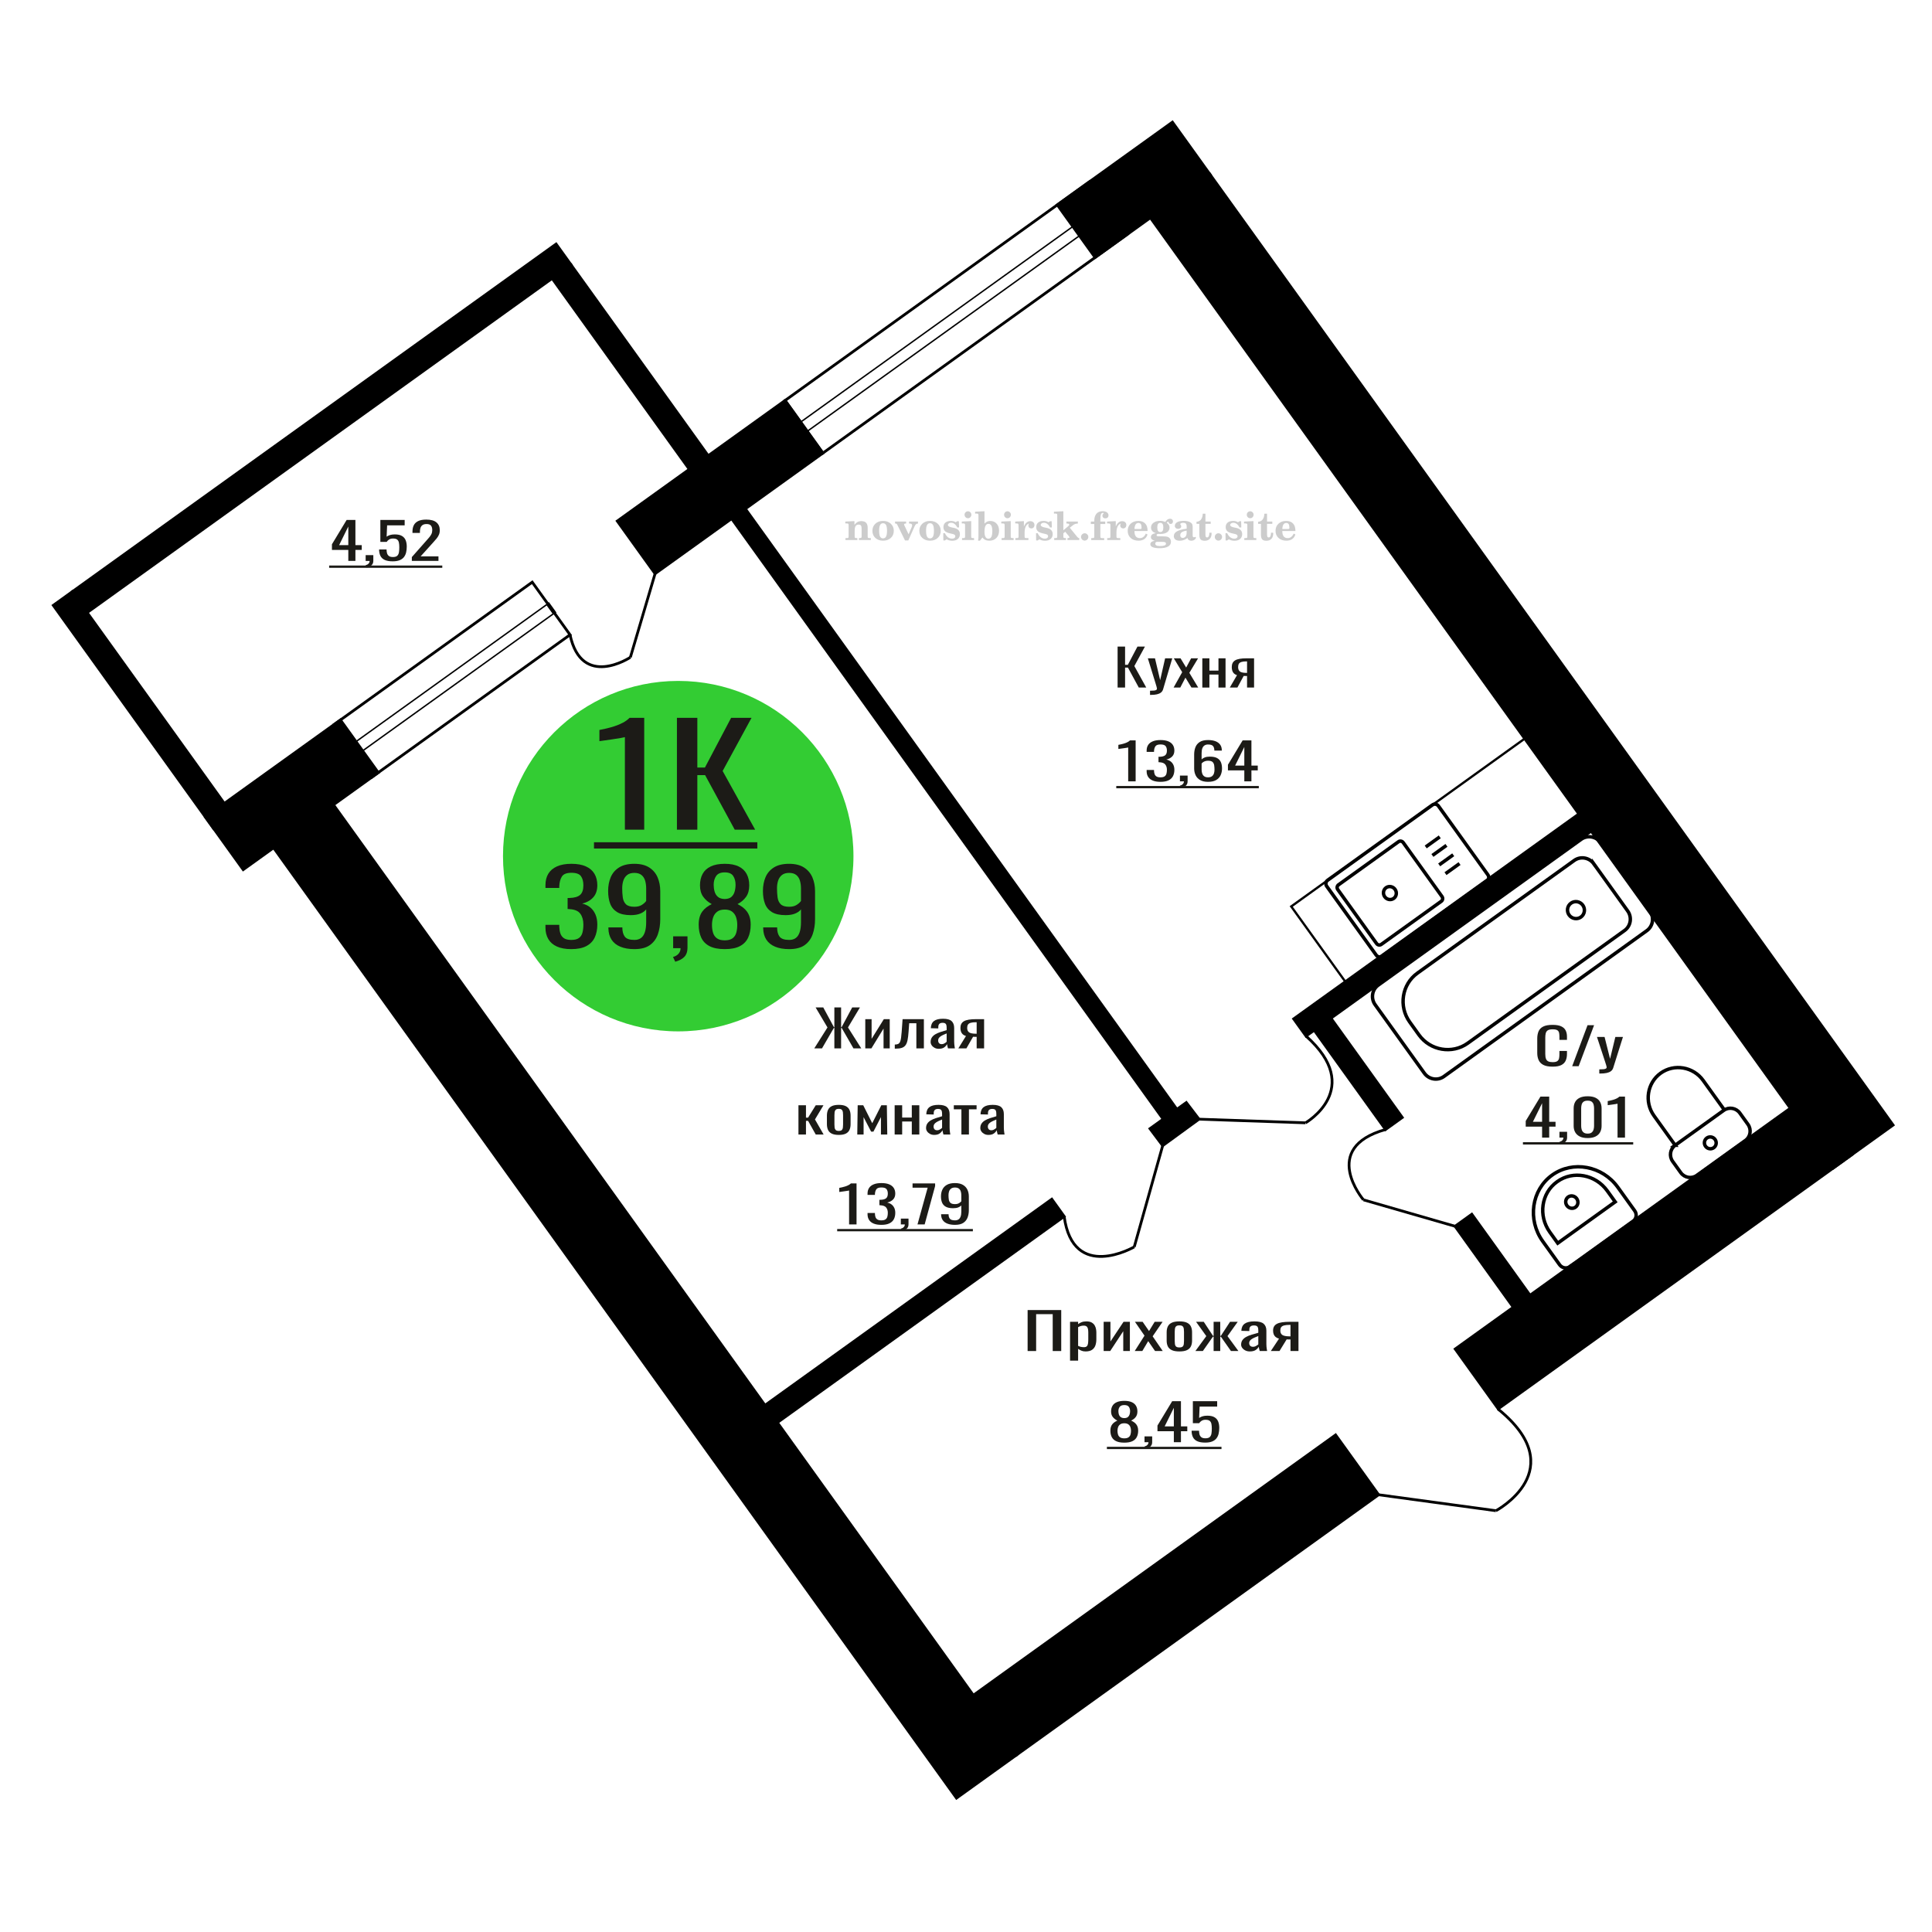 <?xml version="1.0" encoding="UTF-8"?>
<!DOCTYPE svg PUBLIC "-//W3C//DTD SVG 1.1//EN" "http://www.w3.org/Graphics/SVG/1.1/DTD/svg11.dtd">
<!-- Creator: CorelDRAW 2019 -->
<svg xmlns="http://www.w3.org/2000/svg" xml:space="preserve" width="140mm" height="140mm" version="1.1" style="shape-rendering:geometricPrecision; text-rendering:geometricPrecision; image-rendering:optimizeQuality; fill-rule:evenodd; clip-rule:evenodd"
viewBox="0 0 14000 14000"
 xmlns:xlink="http://www.w3.org/1999/xlink">
 <defs>
  <style type="text/css">
   <![CDATA[
    .str0 {stroke:black;stroke-width:25;stroke-miterlimit:22.926}
    .str1 {stroke:black;stroke-width:20;stroke-miterlimit:22.926}
    .fil1 {fill:none}
    .fil5 {fill:black}
    .fil2 {fill:#1C1B17}
    .fil4 {fill:#33CC33}
    .fil0 {fill:#1C1B17;fill-rule:nonzero}
    .fil3 {fill:#CCCCCC;fill-rule:nonzero}
   ]]>
  </style>
 </defs>
 <g id="Слой_x0020_1">
  <polygon class="fil0" points="8098.57,4982.29 8098.57,4685.34 8152.75,4685.34 8152.75,4817.32 8172.9,4817.32 8242.44,4685.34 8296.63,4685.34 8219.9,4826.48 8306.21,4982.29 8252.03,4982.29 8173.38,4837.48 8152.75,4837.48 8152.75,4982.29 "/>
  <path id="1" class="fil0" d="M8333.55 5035.45l0 -30.06c12.47,0 22.39,-0.43 29.74,-1.29 7.35,-0.85 12.62,-2.44 15.82,-4.76 3.2,-2.32 4.8,-5.56 4.8,-9.72 0,-2.2 -1.13,-7.09 -3.37,-14.66 -2.23,-7.58 -4.63,-15.64 -7.19,-24.2l-55.62 -180.36 51.79 0 37.41 158.37 35.96 -158.37 51.79 0 -66.18 223.62c-2.88,10.27 -8.15,18.39 -15.81,24.38 -7.68,5.99 -17.51,10.33 -29.5,13.01 -11.99,2.69 -26.45,4.04 -43.41,4.04l-6.23 0z"/>
  <polygon id="2" class="fil0" points="8504.28,4982.29 8566.63,4870.84 8505.72,4770.4 8554.64,4770.4 8595.4,4837.48 8631.37,4770.4 8681.72,4770.4 8618.42,4875.61 8682.68,4982.29 8633.77,4982.29 8590.13,4910.44 8552.73,4982.29 "/>
  <polygon id="3" class="fil0" points="8712.43,4982.29 8712.43,4770.4 8763.73,4770.4 8763.73,4859.48 8829.44,4859.48 8829.44,4770.4 8880.75,4770.4 8880.75,4982.29 8829.44,4982.29 8829.44,4888.07 8763.73,4888.07 8763.73,4982.29 "/>
  <path id="4" class="fil0" d="M8911.45 4982.29l52.28 -89.82c-8.96,-2.69 -16.24,-6.72 -21.82,-12.09 -5.6,-5.38 -9.68,-11.98 -12.23,-19.8 -2.57,-7.82 -3.85,-16.62 -3.85,-26.4 0,-11.24 1.92,-20.89 5.76,-28.96 3.84,-8.06 9.91,-14.66 18.22,-19.79 8.32,-5.14 19.35,-8.92 33.09,-11.37 13.75,-2.44 30.69,-3.66 50.84,-3.66l53.71 0 0 211.89 -50.83 0 0 -83.58c-5.12,0 -9.43,-0.07 -12.95,-0.19 -3.52,-0.12 -7.35,-0.3 -11.51,-0.55l-45.55 84.32 -55.16 0zm119.41 -106.31c0.64,0 1.68,0 3.12,0 1.43,0 2.31,0 2.64,0l0 -83.22c-0.33,0 -1.21,0 -2.64,0 -1.44,0 -2.32,0 -2.63,0 -15.03,0 -26.94,1.4 -35.74,4.21 -8.79,2.81 -14.94,7.21 -18.46,13.2 -3.52,5.99 -5.27,13.99 -5.27,24.01 0,13.93 4.07,24.32 12.23,31.16 8.15,6.85 23.73,10.39 46.75,10.64z"/>
  <polygon class="fil0" points="7446.49,9790.1 7446.49,9493.15 7690.05,9493.15 7690.05,9790.1 7628.34,9790.1 7628.34,9522.85 7508.19,9522.85 7508.19,9790.1 "/>
  <path id="1" class="fil0" d="M7753.96 9859.75l0 -281.54 58.43 0 0 16.86c6.92,-5.38 15.3,-10.02 25.13,-13.93 9.83,-3.91 21.48,-5.87 34.95,-5.87 16.38,0 29.39,2.87 39.04,8.62 9.65,5.74 16.83,12.95 21.57,21.63 4.74,8.67 7.84,17.47 9.28,26.39 1.46,8.92 2.19,16.56 2.19,22.91l0 51.33c0,14.91 -2.19,29.02 -6.55,42.34 -4.37,13.32 -12.29,24.07 -23.76,32.26 -11.47,8.19 -27.58,12.28 -48.33,12.28 -11.29,0 -21.3,-1.89 -30.03,-5.68 -8.75,-3.79 -16.57,-8.13 -23.49,-13.01l0 85.41 -58.43 0zm100.48 -97.51c10.19,0 17.47,-2.51 21.84,-7.52 4.38,-5.01 7.11,-11.79 8.19,-20.34 1.1,-8.56 1.64,-17.97 1.64,-28.23l0 -51.33c0,-8.79 -0.73,-16.92 -2.17,-24.37 -1.46,-7.46 -4.56,-13.39 -9.28,-17.78 -4.74,-4.4 -12.21,-6.6 -22.41,-6.6 -7.64,0 -14.93,1.1 -21.84,3.3 -6.91,2.2 -12.93,4.76 -18.02,7.69l0 135.65c5.46,2.69 11.65,4.95 18.57,6.78 6.92,1.83 14.75,2.75 23.48,2.75z"/>
  <polygon id="2" class="fil0" points="7997.52,9790.1 7997.52,9578.21 8046.67,9578.21 8046.67,9720.81 8141.7,9578.21 8187.56,9578.21 8187.56,9790.1 8139.51,9790.1 8139.51,9646.39 8045.03,9790.1 "/>
  <polygon id="3" class="fil0" points="8222.53,9790.1 8293.52,9678.65 8224.17,9578.21 8279.86,9578.21 8326.28,9645.29 8367.25,9578.21 8424.59,9578.21 8352.5,9683.42 8425.67,9790.1 8369.98,9790.1 8320.28,9718.25 8277.69,9790.1 "/>
  <path id="4" class="fil0" d="M8546.38 9793.03c-23.31,0 -41.69,-3.17 -55.16,-9.53 -13.47,-6.35 -23.03,-15.4 -28.68,-27.13 -5.64,-11.73 -8.46,-25.54 -8.46,-41.42l0 -61.59c0,-15.89 2.82,-29.7 8.46,-41.43 5.65,-11.73 15.21,-20.77 28.68,-27.13 13.47,-6.35 31.85,-9.53 55.16,-9.53 23.3,0 41.6,3.18 54.88,9.53 13.29,6.36 22.75,15.4 28.4,27.13 5.64,11.73 8.46,25.54 8.46,41.43l0 61.59c0,15.88 -2.82,29.69 -8.46,41.42 -5.65,11.73 -15.11,20.78 -28.4,27.13 -13.28,6.36 -31.58,9.53 -54.88,9.53zm0 -28.96c11.28,0 19.21,-2.2 23.75,-6.6 4.56,-4.4 7.28,-10.2 8.19,-17.41 0.91,-7.21 1.37,-14.73 1.37,-22.55l0 -66.35c0,-8.07 -0.46,-15.64 -1.37,-22.73 -0.91,-7.09 -3.63,-12.89 -8.19,-17.41 -4.54,-4.53 -12.47,-6.79 -23.75,-6.79 -11.29,0 -19.3,2.26 -24.02,6.79 -4.74,4.52 -7.57,10.32 -8.48,17.41 -0.91,7.09 -1.36,14.66 -1.36,22.73l0 66.35c0,7.82 0.45,15.34 1.36,22.55 0.91,7.21 3.74,13.01 8.48,17.41 4.72,4.4 12.73,6.6 24.02,6.6z"/>
  <polygon id="5" class="fil0" points="8662.16,9790.1 8741.34,9681.95 8667.08,9578.21 8722.78,9578.21 8789.95,9680.12 8794.31,9680.12 8794.31,9578.21 8842.37,9578.21 8842.37,9680.12 8846.75,9680.12 8913.37,9578.21 8969.08,9578.21 8894.81,9681.95 8974,9790.1 8919.92,9790.1 8846.75,9685.99 8842.37,9685.99 8842.37,9790.1 8794.31,9790.1 8794.31,9685.99 8789.4,9685.99 8716.22,9790.1 "/>
  <path id="6" class="fil0" d="M9057 9793.03c-12.38,0 -23.3,-2.38 -32.75,-7.15 -9.48,-4.76 -16.94,-10.87 -22.39,-18.33 -5.47,-7.45 -8.2,-15.33 -8.2,-23.64 0,-13.2 3.28,-24.32 9.83,-33.36 6.56,-9.05 15.56,-16.68 27.03,-22.91 11.47,-6.24 24.76,-11.67 39.86,-16.32 15.12,-4.64 31.05,-9.16 47.79,-13.56l0 -15.03c0,-8.56 -0.73,-15.64 -2.18,-21.27 -1.46,-5.62 -4.46,-9.83 -9.01,-12.64 -4.56,-2.81 -11.38,-4.22 -20.48,-4.22 -8.02,0 -14.48,1.22 -19.4,3.67 -4.9,2.44 -8.46,5.92 -10.63,10.44 -2.19,4.53 -3.28,9.84 -3.28,15.95l0 10.63 -57.89 -1.46c0.73,-23.47 8.73,-40.76 24.03,-51.88 15.28,-11.12 38.95,-16.68 71,-16.68 31.3,0 53.51,5.75 66.62,17.23 13.11,11.49 19.66,28.11 19.66,49.86l0 96.78c0,6.6 0.27,12.96 0.82,19.07 0.54,6.11 1.27,11.79 2.17,17.04 0.93,5.26 1.75,10.21 2.46,14.85l-53.51 0c-1.1,-3.91 -2.46,-8.86 -4.09,-14.85 -1.64,-5.99 -2.83,-11.42 -3.55,-16.31 -3.65,8.31 -10.65,16.07 -21.03,23.28 -10.37,7.21 -24.67,10.81 -42.88,10.81zm22.94 -33.72c5.83,0 11.3,-1.1 16.39,-3.3 5.1,-2.2 9.64,-4.71 13.65,-7.52 4,-2.81 6.73,-5.07 8.19,-6.78l0 -60.12c-9.1,3.42 -17.65,6.84 -25.67,10.26 -8,3.42 -15.01,7.03 -21.02,10.82 -6,3.78 -10.74,8.06 -14.19,12.83 -3.47,4.76 -5.2,10.2 -5.2,16.31 0,8.55 2.37,15.28 7.1,20.16 4.74,4.89 11.65,7.34 20.75,7.34z"/>
  <path id="7" class="fil0" d="M9208.83 9790.1l59.53 -89.82c-10.2,-2.69 -18.49,-6.72 -24.85,-12.09 -6.37,-5.38 -11.02,-11.98 -13.93,-19.8 -2.92,-7.82 -4.38,-16.62 -4.38,-26.4 0,-11.24 2.19,-20.89 6.56,-28.96 4.38,-8.06 11.29,-14.66 20.75,-19.79 9.47,-5.14 22.03,-8.92 37.69,-11.37 15.66,-2.44 34.95,-3.66 57.89,-3.66l61.16 0 0 211.89 -57.89 0 0 -83.58c-5.82,0 -10.74,-0.07 -14.74,-0.19 -4.01,-0.12 -8.37,-0.3 -13.11,-0.55l-51.87 84.32 -62.81 0zm135.98 -106.31c0.73,0 1.91,0 3.55,0 1.63,0 2.63,0 3,0l0 -83.22c-0.37,0 -1.37,0 -3,0 -1.64,0 -2.64,0 -3,0 -17.11,0 -30.67,1.4 -40.7,4.21 -10.01,2.81 -17.01,7.21 -21.02,13.2 -4,5.99 -6,13.99 -6,24.01 0,13.93 4.63,24.32 13.93,31.16 9.28,6.85 27.02,10.39 53.24,10.64z"/>
  <path class="fil1 str0" d="M12295.88 8517.23l352.07 -252.99c37.1,-26.65 45.31,-79.26 18.26,-116.9l-58.47 -81.37c-27.05,-37.65 -79.53,-46.64 -116.62,-19.98l-352.08 252.99c-37.09,26.65 -45.31,79.26 -18.26,116.9l58.47 81.38c27.05,37.64 79.53,46.63 116.63,19.97zm-156.84 -218.25l356.29 -256.02 -153.55 -213.68c-71.44,-99.42 -210.06,-123.17 -308.03,-52.77l-0.01 0.01c-97.98,70.4 -119.69,209.35 -48.24,308.78l153.54 213.68zm279.63 17.66c19.06,-13.7 23.25,-40.49 9.35,-59.84 -13.91,-19.35 -40.63,-23.92 -59.7,-10.22 -19.07,13.7 -23.25,40.49 -9.35,59.84 13.9,19.34 40.63,23.92 59.7,10.22z"/>
  <path class="fil1 str0" d="M9620.37 6378.68l759.86 -546.02c13.64,-9.8 33.09,-6.26 43.24,7.86l358.36 498.72c10.15,14.12 7.29,33.68 -6.34,43.48l-759.86 546.02c-13.64,9.79 -33.09,6.26 -43.24,-7.86l-358.36 -498.72c-10.15,-14.12 -7.29,-33.69 6.34,-43.48zm78.7 33.27l435.12 -312.67c10.7,-7.69 25.96,-4.91 33.92,6.16l281.18 391.31c7.96,11.08 5.72,26.43 -4.98,34.12l-435.12 312.67c-10.69,7.68 -25.95,4.91 -33.92,-6.17l-281.18 -391.31c-7.96,-11.08 -5.72,-26.42 4.98,-34.11zm344.81 20.75c20.64,-14.84 49.83,-9.53 65.2,11.85 15.36,21.37 11.07,50.73 -9.58,65.57 -20.64,14.83 -49.83,9.53 -65.19,-11.85 -15.36,-21.38 -11.08,-50.74 9.57,-65.57zm287.3 -295.31l101.9 -73.22m-53.3 134.87l101.89 -73.22m-52.85 141.46l101.89 -73.21m-56.13 136.9l101.9 -73.22"/>
  <path class="fil1 str0" d="M11375.44 9178.62l459.71 -330.33c23.28,-16.73 28.04,-50.28 10.58,-74.57l-122.12 -169.96c-112.27,-156.24 -326.6,-196.06 -476.29,-88.5l-0.01 0.01c-149.69,107.56 -180.31,323.4 -68.04,479.64l122.13 169.95c17.45,24.3 50.77,30.49 74.04,13.76zm-87.42 -170.23l416.32 -299.16 -57.52 -80.05c-85.24,-118.63 -247.97,-148.87 -361.63,-67.2l-3.04 2.19c-113.65,81.66 -136.89,245.54 -51.66,364.16l57.53 80.06zm128.47 -260.49c19.55,-14.06 23.52,-42 8.85,-62.41 -14.67,-20.41 -42.42,-25.57 -61.97,-11.52 -19.56,14.06 -23.53,42 -8.86,62.41 14.67,20.42 42.42,25.57 61.98,11.52z"/>
  <path class="fil0" d="M8147.2 10453.98c-24.56,0 -44.25,-3.54 -59.06,-10.63 -14.81,-7.09 -25.5,-17.17 -32.05,-30.25 -6.57,-13.07 -9.85,-28.41 -9.85,-46 0,-10.03 1.19,-18.82 3.54,-26.4 2.36,-7.58 5.8,-14.24 10.34,-19.98 4.55,-5.74 9.93,-10.75 16.15,-15.03 6.23,-4.28 13.04,-8.13 20.45,-11.55 -13.46,-6.6 -24.4,-15.21 -32.81,-25.84 -8.41,-10.63 -12.61,-24.14 -12.61,-40.51 0,-15.64 3.36,-29.21 10.09,-40.7 6.73,-11.48 17.24,-20.34 31.55,-26.57 14.3,-6.24 32.38,-9.35 54.26,-9.35 21.88,0 39.8,3.11 53.76,9.35 13.98,6.23 24.32,15.09 31.05,26.57 6.73,11.49 10.09,25.06 10.09,40.7 0,16.62 -4.11,30.18 -12.36,40.69 -8.25,10.51 -19.27,19.06 -33.06,25.66 7.39,3.42 14.21,7.27 20.43,11.55 6.24,4.28 11.62,9.29 16.17,15.03 4.53,5.74 8.07,12.4 10.59,19.98 2.53,7.58 3.78,16.37 3.78,26.4 0,17.59 -3.27,32.93 -9.84,46 -6.56,13.08 -17.16,23.16 -31.8,30.25 -14.63,7.09 -34.24,10.63 -58.81,10.63zm0 -31.16c13.12,0 23.22,-2.45 30.3,-7.33 7.06,-4.89 11.85,-11.49 14.37,-19.8 2.54,-8.31 3.79,-17.6 3.79,-27.86 0,-9.29 -1.43,-18.03 -4.28,-26.21 -2.87,-8.19 -7.83,-14.91 -14.9,-20.17 -7.07,-5.25 -16.83,-7.88 -29.28,-7.88 -12.45,0 -22.29,2.57 -29.53,7.7 -7.23,5.13 -12.37,11.79 -15.4,19.98 -3.03,8.19 -4.54,17.05 -4.54,26.58 0,10.26 1.35,19.55 4.05,27.86 2.68,8.31 7.65,14.91 14.88,19.8 7.24,4.88 17.42,7.33 30.54,7.33zm0 -146.64c11.44,-0.25 20.11,-2.81 26,-7.7 5.89,-4.89 10.01,-11.18 12.36,-18.88 2.36,-7.7 3.54,-15.7 3.54,-24.01 0,-12.22 -3.03,-22.61 -9.08,-31.16 -6.06,-8.56 -17,-12.83 -32.82,-12.83 -15.82,0 -26.92,4.27 -33.32,12.83 -6.39,8.55 -9.58,18.94 -9.58,31.16 0,8.31 1.17,16.31 3.53,24.01 2.36,7.7 6.64,13.99 12.87,18.88 6.22,4.89 15.06,7.45 26.5,7.7z"/>
  <path id="1" class="fil0" d="M8301.67 10498.7l-8.59 -16.86c9.09,-2.2 16.25,-6.05 21.45,-11.55 5.22,-5.5 7.84,-12.03 7.84,-19.61l-28.78 0 0 -42.16 55.53 0 0 41.43c0,12.95 -3.87,23.28 -11.62,30.97 -7.74,7.7 -19.68,13.63 -35.83,17.78z"/>
  <path id="2" class="fil0" d="M8506.1 10450.68l0 -79.55 -118.63 0 0 -41.06 106.52 -176.34 63.61 0 0 182.57 45.93 0 0 34.83 -45.93 0 0 79.55 -51.5 0zm-66.63 -114.38l66.63 0 0 -134.91 -66.63 134.91z"/>
  <path id="3" class="fil0" d="M8733.77 10453.61c-24.57,0 -44.08,-3.42 -58.55,-10.26 -14.47,-6.85 -24.83,-16.74 -31.05,-29.7 -6.23,-12.95 -9.34,-28.35 -9.34,-46.19l54.02 0c0,8.8 1.01,17.42 3.03,25.85 2.01,8.43 6.31,15.39 12.86,20.89 6.57,5.5 16.58,8.25 30.05,8.25 14.8,0 25.4,-3.11 31.79,-9.35 6.4,-6.23 10.44,-14.66 12.12,-25.29 1.68,-10.63 2.52,-22.67 2.52,-36.11 0,-13.44 -1.01,-24.87 -3.03,-34.28 -2.01,-9.41 -6.23,-16.62 -12.61,-21.63 -6.39,-5.01 -16.5,-7.51 -30.3,-7.51 -11.1,0 -20.51,2.5 -28.27,7.51 -7.74,5.01 -13.45,10.69 -17.15,17.05l-45.94 0 0 -159.11 176.17 0 0 39.23 -127.21 0 -3.53 82.12c6.73,-5.13 15.06,-9.17 24.99,-12.1 9.93,-2.93 21.29,-4.4 34.08,-4.4 22.21,0 39.61,3.79 52.24,11.37 12.61,7.57 21.54,17.96 26.76,31.16 5.21,13.19 7.82,28.35 7.82,45.46 0,15.15 -1.52,29.26 -4.55,42.34 -3.03,13.07 -8.33,24.44 -15.9,34.09 -7.57,9.66 -17.92,17.17 -31.04,22.55 -13.12,5.37 -29.78,8.06 -49.98,8.06z"/>
  <polygon id="4" class="fil2" points="8021,10484.01 8851.39,10484.01 8851.39,10500.67 8021,10500.67 "/>
  <path class="fil1 str1" d="M10839.98 10947.16c0,0 559.04,-296.73 14.85,-737.16"/>
  <line class="fil1 str1" x1="9989.78" y1="10831.6" x2="10839.98" y2= "10947.16" />
  <path class="fil0" d="M8175.27 5662.15l0 -245.62c-0.34,0.24 -4.13,0.98 -11.36,2.2 -7.23,1.22 -15.39,2.44 -24.48,3.66 -9.09,1.23 -17.16,2.33 -24.24,3.3 -7.06,0.98 -10.76,1.47 -11.09,1.47l0 -29.7c5.71,-0.97 12.36,-2.32 19.93,-4.03 7.58,-1.71 15.32,-3.79 23.22,-6.23 7.92,-2.44 15.48,-5.5 22.72,-9.16 7.23,-3.67 13.37,-7.95 18.42,-12.84l40.89 0 0 296.95 -54.01 0z"/>
  <path id="1" class="fil0" d="M8408.99 5665.45c-22.21,0 -40.72,-3.06 -55.54,-9.17 -14.8,-6.11 -25.9,-14.9 -33.31,-26.39 -7.4,-11.49 -11.11,-25.05 -11.11,-40.69l0 -9.9 53.51 0c0,0.98 0,2.01 0,3.11 0,1.1 0,2.27 0,3.49 0.34,8.8 1.78,16.74 4.3,23.83 2.52,7.08 7.06,12.71 13.63,16.86 6.55,4.15 16.07,6.23 28.52,6.23 13.12,0 23.05,-2.26 29.78,-6.78 6.73,-4.52 11.28,-10.94 13.63,-19.25 2.36,-8.31 3.53,-17.84 3.53,-28.59 0,-15.64 -3.95,-28.41 -11.86,-38.31 -7.9,-9.9 -21.8,-15.34 -41.65,-16.31 -1.01,-0.25 -2.26,-0.37 -3.77,-0.37 -1.52,0 -2.79,0 -3.79,0l0 -39.23c1,0 2.17,0 3.52,0 1.35,0 2.54,0 3.54,0 19.18,-0.49 32.98,-4.15 41.39,-11 8.42,-6.84 12.62,-18.2 12.62,-34.09 0,-13.44 -3.11,-24.19 -9.34,-32.26 -6.22,-8.07 -18.59,-12.1 -37.09,-12.1 -18.51,0 -30.81,4.46 -36.85,13.38 -6.06,8.92 -9.43,20.35 -10.11,34.28 0,0.98 0,2.02 0,3.12 0,1.1 0,2.13 0,3.11l-53.51 0 0 -9.9c0,-15.88 3.71,-29.45 11.11,-40.69 7.41,-11.24 18.59,-19.92 33.57,-26.03 14.97,-6.11 33.57,-9.16 55.79,-9.16 22.54,0 41.22,3.05 56.02,9.16 14.81,6.11 25.92,14.85 33.33,26.21 7.39,11.37 11.1,24.99 11.1,40.88 0,17.84 -5.31,32.14 -15.91,42.89 -10.6,10.76 -24.81,18.09 -42.64,22 12.44,2.69 22.97,7.33 31.54,13.93 8.58,6.6 15.23,14.97 19.94,25.11 4.71,10.14 7.07,21.94 7.07,35.38 0,17.6 -3.36,32.93 -10.1,46.01 -6.73,13.07 -17.5,23.21 -32.3,30.42 -14.82,7.21 -34.33,10.82 -58.56,10.82z"/>
  <path id="2" class="fil0" d="M8558.42 5710.17l-8.6 -16.86c9.09,-2.2 16.25,-6.05 21.46,-11.55 5.22,-5.5 7.83,-12.03 7.83,-19.61l-28.78 0 0 -42.16 55.54 0 0 41.43c0,12.95 -3.87,23.28 -11.63,30.97 -7.73,7.7 -19.67,13.63 -35.82,17.78z"/>
  <path id="3" class="fil0" d="M8753.77 5665.45c-23.56,0 -42.74,-4.34 -57.56,-13.01 -14.8,-8.68 -25.65,-20.41 -32.55,-35.2 -6.9,-14.78 -10.36,-31.22 -10.36,-49.31l0 -100.08c0,-19.31 3.03,-36.9 9.09,-52.79 6.06,-15.88 16.41,-28.59 31.05,-38.12 14.64,-9.54 34.74,-14.3 60.33,-14.3 21.19,0 39.12,2.81 53.75,8.43 14.64,5.62 25.92,13.81 33.82,24.56 7.91,10.76 12.04,23.83 12.37,39.23 0,0.49 0.08,1.16 0.26,2.01 0.17,0.86 0.25,1.65 0.25,2.39l-54.52 0c0,-14.42 -3.2,-25.42 -9.59,-33 -6.39,-7.57 -18.51,-11.36 -36.34,-11.36 -9.77,0 -18.18,2.26 -25.24,6.78 -7.08,4.52 -12.38,11.43 -15.91,20.71 -3.54,9.29 -5.3,21.27 -5.3,35.93l0 45.09c5.39,-6.11 13.04,-11.06 22.97,-14.85 9.93,-3.78 22.13,-5.68 36.6,-5.68 22.54,0 40.21,3.55 53,10.63 12.79,7.09 21.88,17.05 27.26,29.88 5.39,12.83 8.07,27.92 8.07,45.28 0,17.84 -3.36,34.09 -10.09,48.75 -6.73,14.67 -17.5,26.34 -32.3,35.02 -14.82,8.67 -34.5,13.01 -59.06,13.01zm0 -32.63c12.1,0 21.53,-2.5 28.27,-7.51 6.72,-5.01 11.52,-11.67 14.37,-19.98 2.87,-8.31 4.3,-17.36 4.3,-27.13 0,-11.73 -0.76,-22.61 -2.27,-32.63 -1.52,-10.02 -5.47,-18.02 -11.86,-24.01 -6.4,-5.99 -17.34,-8.98 -32.81,-8.98 -7.41,0 -14.14,0.97 -20.2,2.93 -6.06,1.96 -11.28,4.46 -15.65,7.52 -4.37,3.05 -7.91,6.29 -10.6,9.71l0 44.36c0,10.02 1.43,19.31 4.3,27.86 2.85,8.55 7.65,15.34 14.37,20.35 6.74,5.01 15.99,7.51 27.78,7.51z"/>
  <path id="4" class="fil0" d="M9016.76 5662.15l0 -79.55 -118.63 0 0 -41.06 106.52 -176.34 63.61 0 0 182.57 45.93 0 0 34.83 -45.93 0 0 79.55 -51.5 0zm-66.64 -114.38l66.64 0 0 -134.91 -66.64 134.91z"/>
  <polygon id="5" class="fil2" points="8088.95,5695.48 9121.77,5695.48 9121.77,5712.14 8088.95,5712.14 "/>
  <path class="fil0" d="M11250.75 7729.37c-29.26,0 -51.98,-4.4 -68.14,-13.2 -16.14,-8.8 -27.38,-20.65 -33.67,-35.56 -6.29,-14.91 -9.44,-31.53 -9.44,-49.86l0 -104.84c0,-20.04 3.15,-37.52 9.44,-52.43 6.29,-14.91 17.53,-26.45 33.67,-34.64 16.16,-8.19 38.88,-12.28 68.14,-12.28 25.85,0 46.35,3.42 61.48,10.26 15.15,6.85 26.03,16.62 32.66,29.33 6.64,12.71 9.95,27.98 9.95,45.83l0 23.46 -54.59 0 0 -20.9c0,-11 -0.77,-20.71 -2.3,-29.14 -1.53,-8.43 -5.71,-14.97 -12.51,-19.62 -6.8,-4.64 -18.2,-6.96 -34.19,-6.96 -16.33,0 -28.23,2.5 -35.72,7.51 -7.49,5.01 -12.33,12.1 -14.54,21.27 -2.22,9.16 -3.32,19.85 -3.32,32.07l0 117.68c0,14.91 1.7,26.7 5.11,35.38 3.4,8.68 9.01,14.85 16.83,18.51 7.82,3.67 18.37,5.5 31.64,5.5 15.65,0 26.88,-2.5 33.69,-7.51 6.8,-5.01 11.05,-11.92 12.75,-20.72 1.69,-8.79 2.56,-19.06 2.56,-30.79l0 -22 54.59 0 0 22c0,18.09 -3.06,34.03 -9.19,47.84 -6.12,13.81 -16.66,24.56 -31.64,32.26 -14.96,7.7 -36.05,11.55 -63.26,11.55z"/>
  <polygon id="1" class="fil0" points="11392.6,7726.07 11503.85,7429.12 11551.3,7429.12 11439.55,7726.07 "/>
  <path id="2" class="fil0" d="M11589.08 7779.23l0 -30.06c13.26,0 23.8,-0.43 31.64,-1.29 7.82,-0.85 13.43,-2.44 16.83,-4.76 3.41,-2.32 5.1,-5.56 5.1,-9.72 0,-2.2 -1.19,-7.09 -3.57,-14.66 -2.38,-7.58 -4.93,-15.64 -7.66,-24.2l-59.18 -180.36 55.1 0 39.81 158.37 38.27 -158.37 55.11 0 -70.42 223.62c-3.07,10.27 -8.68,18.39 -16.83,24.38 -8.17,5.99 -18.63,10.33 -31.39,13.01 -12.75,2.69 -28.15,4.04 -46.19,4.04l-6.62 0z"/>
  <path class="fil0" d="M11174.59 8243.48l0 -79.55 -118.63 0 0 -41.06 106.52 -176.34 63.61 0 0 182.57 45.93 0 0 34.83 -45.93 0 0 79.55 -51.5 0zm-66.64 -114.38l66.64 0 0 -134.91 -66.64 134.91z"/>
  <path id="1" class="fil0" d="M11308.37 8291.5l-8.59 -16.86c9.09,-2.2 16.25,-6.05 21.45,-11.55 5.22,-5.5 7.84,-12.03 7.84,-19.61l-28.78 0 0 -42.16 55.53 0 0 41.43c0,12.95 -3.86,23.28 -11.62,30.97 -7.74,7.7 -19.67,13.63 -35.83,17.78z"/>
  <path id="2" class="fil0" d="M11504.73 8246.78c-23.21,0 -42.31,-3.79 -57.3,-11.37 -14.98,-7.57 -26.07,-17.96 -33.32,-31.16 -7.23,-13.19 -10.85,-28.22 -10.85,-45.09l0 -127.94c0,-17.35 3.54,-32.57 10.6,-45.64 7.07,-13.08 18.1,-23.28 33.07,-30.61 14.98,-7.34 34.24,-11 57.8,-11 23.56,0 42.74,3.66 57.54,11 14.82,7.33 25.75,17.53 32.82,30.61 7.06,13.07 10.6,28.29 10.6,45.64l0 127.94c0,17.11 -3.62,32.26 -10.85,45.46 -7.24,13.2 -18.26,23.52 -33.06,30.98 -14.82,7.45 -33.83,11.18 -57.05,11.18zm0 -32.26c12.79,0 22.46,-2.69 29.03,-8.07 6.55,-5.37 11.1,-12.28 13.63,-20.71 2.52,-8.43 3.79,-17.17 3.79,-26.21l0 -128.68c0,-9.53 -1.19,-18.51 -3.54,-26.94 -2.36,-8.43 -6.82,-15.22 -13.37,-20.35 -6.57,-5.13 -16.42,-7.7 -29.54,-7.7 -13.12,0 -23.05,2.57 -29.78,7.7 -6.74,5.13 -11.28,11.92 -13.64,20.35 -2.35,8.43 -3.52,17.41 -3.52,26.94l0 128.68c0,9.04 1.25,17.78 3.79,26.21 2.52,8.43 7.23,15.34 14.12,20.71 6.9,5.38 16.58,8.07 29.03,8.07z"/>
  <path id="3" class="fil0" d="M11721.29 8243.48l0 -245.62c-0.35,0.24 -4.13,0.98 -11.36,2.2 -7.23,1.22 -15.4,2.44 -24.48,3.66 -9.09,1.23 -17.16,2.33 -24.24,3.3 -7.06,0.98 -10.77,1.47 -11.1,1.47l0 -29.7c5.72,-0.97 12.37,-2.32 19.94,-4.03 7.57,-1.71 15.31,-3.79 23.22,-6.23 7.91,-2.44 15.47,-5.5 22.72,-9.16 7.23,-3.67 13.37,-7.95 18.42,-12.84l40.88 0 0 296.95 -54 0z"/>
  <polygon id="4" class="fil2" points="11035.77,8276.81 11834.86,8276.81 11834.86,8293.47 11035.77,8293.47 "/>
  <polygon id="5" class="fil2" points="11834.86,8276.81 11834.86,8276.81 11834.86,8293.47 11834.86,8293.47 "/>
  <path class="fil3" d="M6126.47 3913.46l0 -14.11 13.22 -0.28c3.86,-0.29 6.44,-1.13 7.71,-2.54 1.27,-1.41 1.93,-4.05 1.93,-7.91l0 -84.43c0,-4.56 -0.99,-7.52 -3.01,-9.03 -2.02,-1.46 -6.21,-2.21 -12.56,-2.21 -0.84,0 -2.21,0.05 -4.09,0.14 -1.88,0.1 -3.29,0.14 -4.33,0.14l0 -13.82 66.37 -3.11 0 27.05c6.78,-9.32 14.21,-16.14 22.25,-20.51 8.04,-4.38 17.26,-6.54 27.61,-6.54 15.66,0 27.24,4 34.76,12 7.53,7.99 11.29,20.27 11.29,36.83l0 63.49c0,3.86 0.66,6.5 1.98,7.95 1.36,1.51 3.9,2.31 7.66,2.5l13.22 0.28 0 14.11 -86.08 0 0 -14.11 9.69 -0.71c3.86,-0.18 6.4,-0.98 7.62,-2.4 1.27,-1.41 1.88,-4.04 1.88,-7.9l0 -58.98c0,-9.79 -1.69,-16.93 -5.03,-21.31 -3.34,-4.42 -8.75,-6.63 -16.18,-6.63 -10.16,0 -17.54,3.48 -22.15,10.49 -4.57,6.96 -6.87,18.44 -6.87,34.43l0 42.28c0,3.86 0.66,6.5 1.93,7.91 1.27,1.41 3.81,2.25 7.66,2.54l9.88 0.28 0 14.11 -86.36 0z"/>
  <path id="1" class="fil3" d="M6321.82 3846.62c0,-21.12 7.19,-38.33 21.54,-51.69 14.39,-13.36 33.02,-20.04 55.88,-20.04 22.67,0 41.25,6.68 55.74,20.08 14.53,13.41 21.78,30.63 21.78,51.65 0,21.03 -7.2,38.19 -21.55,51.46 -14.39,13.26 -33.02,19.9 -55.97,19.9 -22.95,0 -41.63,-6.64 -55.93,-19.85 -14.34,-13.22 -21.49,-30.39 -21.49,-51.51zm48.82 0c0,18.96 2.26,32.79 6.77,41.53 4.52,8.8 11.67,13.17 21.55,13.17 9.92,0 17.17,-4.37 21.77,-13.17 4.61,-8.74 6.92,-22.57 6.92,-41.53 0,-19.19 -2.26,-33.16 -6.82,-41.91 -4.56,-8.79 -11.76,-13.17 -21.59,-13.17 -9.97,0 -17.22,4.38 -21.78,13.17 -4.56,8.75 -6.82,22.72 -6.82,41.91z"/>
  <path id="2" class="fil3" d="M6503.23 3804.81c-2.11,-4.57 -4.33,-7.62 -6.58,-9.08 -2.31,-1.46 -5.6,-2.21 -9.83,-2.21l-1.09 0 0 -14.4 80.53 0 0 14.4 -6.07 0.56c-3.2,0.28 -5.5,0.85 -6.91,1.79 -1.36,0.89 -2.07,2.3 -2.07,4.14 0,0.8 0.33,2.11 0.89,3.85 0.61,1.74 1.37,3.53 2.31,5.37l29.63 62.46 23.14 -53.62c0.76,-1.83 1.32,-3.9 1.79,-6.16 0.47,-2.26 0.71,-4.24 0.71,-5.98 0,-3.48 -1.32,-6.3 -3.96,-8.37 -2.58,-2.02 -6.25,-3.2 -10.95,-3.48l-7.44 -0.56 0 -14.4 64.63 0 0 14.96c-6.07,0.28 -10.77,1.69 -14.11,4.28 -3.39,2.54 -6.73,7.62 -10.16,15.15l-45.72 102.77 -23.99 0 -54.75 -111.47z"/>
  <path id="3" class="fil3" d="M6661.89 3846.62c0,-21.12 7.19,-38.33 21.54,-51.69 14.39,-13.36 33.02,-20.04 55.88,-20.04 22.67,0 41.25,6.68 55.74,20.08 14.53,13.41 21.78,30.63 21.78,51.65 0,21.03 -7.2,38.19 -21.55,51.46 -14.39,13.26 -33.02,19.9 -55.97,19.9 -22.95,0 -41.63,-6.64 -55.93,-19.85 -14.34,-13.22 -21.49,-30.39 -21.49,-51.51zm48.82 0c0,18.96 2.26,32.79 6.77,41.53 4.52,8.8 11.67,13.17 21.55,13.17 9.92,0 17.17,-4.37 21.77,-13.17 4.61,-8.74 6.92,-22.57 6.92,-41.53 0,-19.19 -2.26,-33.16 -6.82,-41.91 -4.56,-8.79 -11.76,-13.17 -21.59,-13.17 -9.97,0 -17.22,4.38 -21.78,13.17 -4.56,8.75 -6.82,22.72 -6.82,41.91z"/>
  <path id="4" class="fil3" d="M6835.12 3863.79l12.18 0c5.79,12.79 13.12,22.58 22.01,29.35 8.94,6.77 18.87,10.16 29.87,10.16 7.2,0 12.89,-1.6 17.08,-4.75 4.23,-3.2 6.35,-7.43 6.35,-12.79 0,-4.8 -1.84,-8.47 -5.55,-11.06 -3.72,-2.59 -11.62,-5.13 -23.76,-7.62 -20.84,-4 -35.51,-9.64 -44.02,-16.84 -8.52,-7.19 -12.75,-17.26 -12.75,-30.19 0,-14.35 4.75,-25.45 14.25,-33.31 9.5,-7.9 23,-11.85 40.45,-11.85 6.49,0 12.7,0.8 18.49,2.45 5.83,1.64 11.15,3.99 15.94,7.1l11.06 -7.57 11.61 0 1.37 45.15 -13.27 0c-4.93,-10.58 -11.33,-18.91 -19.14,-24.88 -7.81,-5.98 -16.18,-8.99 -25.16,-8.99 -6.82,0 -12.37,1.51 -16.65,4.57 -4.33,3.05 -6.5,6.86 -6.5,11.47 0,8.75 11.15,15.1 33.4,19.05 2.68,0.47 4.75,0.85 6.21,1.13 15.71,2.92 27.56,8.23 35.46,15.95 7.91,7.71 11.86,17.73 11.86,30.01 0,14.81 -4.99,26.53 -14.96,35.18 -9.97,8.7 -23.57,13.03 -40.83,13.03 -7.71,0 -15.05,-0.89 -21.92,-2.73 -6.91,-1.83 -13.12,-4.47 -18.76,-7.95l-12.14 8.42 -11.34 0 -0.84 -52.49z"/>
  <path id="5" class="fil3" d="M6989.44 3730.02c0,-7.01 2.4,-12.94 7.25,-17.78 4.84,-4.89 10.67,-7.34 17.59,-7.34 6.63,0 12.37,2.45 17.26,7.38 4.85,4.94 7.29,10.82 7.29,17.74 0,6.91 -2.4,12.84 -7.24,17.87 -4.85,5.03 -10.59,7.53 -17.31,7.53 -6.92,0 -12.75,-2.45 -17.59,-7.39 -4.85,-4.94 -7.25,-10.91 -7.25,-18.01zm48.26 158.56c0,3.95 0.66,6.68 1.93,8.09 1.32,1.41 3.91,2.21 7.76,2.4l11.2 0.28 0 14.11 -87.21 0 0 -14.11 12.28 -0.28c3.81,-0.19 6.39,-0.99 7.71,-2.5 1.37,-1.45 2.02,-4.14 2.02,-7.99l0 -84.48c0,-4.47 -0.98,-7.48 -3.01,-8.94 -2.02,-1.46 -6.16,-2.21 -12.41,-2.21 -0.85,0 -2.17,0.05 -4.1,0.14 -1.88,0.1 -3.34,0.14 -4.46,0.14l0 -13.82 68.29 -3.11 0 112.28z"/>
  <path id="6" class="fil3" d="M7162.44 3796.06c-9.59,0 -16.74,4.75 -21.4,14.25 -4.7,9.55 -7.05,23.99 -7.05,43.37 0,16.27 2.39,28.64 7.24,37.16 4.84,8.51 11.9,12.74 21.21,12.74 9.64,0 16.75,-4.47 21.36,-13.45 4.61,-8.94 6.91,-22.81 6.91,-41.53 0,-17.69 -2.35,-30.81 -7.05,-39.51 -4.66,-8.71 -11.76,-13.03 -21.22,-13.03zm-74.97 121.92c0.94,-5.32 1.64,-10.59 2.07,-15.81 0.47,-5.22 0.7,-10.58 0.7,-16.09l0 -153.48c0,-4.42 -0.99,-7.38 -2.92,-8.84 -1.92,-1.46 -6.02,-2.21 -12.22,-2.21 -0.85,0 -2.26,0.05 -4.29,0.14 -2.02,0.1 -3.66,0.14 -4.84,0.14l0 -13.83 68.02 -3.38 0 89.79c5.78,-6.58 12.08,-11.43 18.86,-14.58 6.82,-3.11 14.44,-4.66 22.9,-4.66 19.01,0 34.39,6.49 46.15,19.48 11.76,12.98 17.64,30 17.64,51.03 0,21.87 -6.5,39.42 -19.43,52.68 -12.94,13.27 -29.96,19.9 -51.13,19.9 -11.19,0 -20.93,-1.98 -29.26,-5.93 -8.32,-3.9 -15.24,-9.83 -20.74,-17.73l-18.01 23.38 -13.5 0z"/>
  <path id="7" class="fil3" d="M7275.94 3730.02c0,-7.01 2.4,-12.94 7.25,-17.78 4.84,-4.89 10.67,-7.34 17.59,-7.34 6.63,0 12.37,2.45 17.26,7.38 4.85,4.94 7.29,10.82 7.29,17.74 0,6.91 -2.4,12.84 -7.24,17.87 -4.85,5.03 -10.59,7.53 -17.31,7.53 -6.92,0 -12.75,-2.45 -17.59,-7.39 -4.85,-4.94 -7.25,-10.91 -7.25,-18.01zm48.26 158.56c0,3.95 0.66,6.68 1.93,8.09 1.32,1.41 3.91,2.21 7.76,2.4l11.2 0.28 0 14.11 -87.21 0 0 -14.11 12.28 -0.28c3.81,-0.19 6.39,-0.99 7.71,-2.5 1.37,-1.45 2.02,-4.14 2.02,-7.99l0 -84.48c0,-4.47 -0.98,-7.48 -3.01,-8.94 -2.02,-1.46 -6.16,-2.21 -12.41,-2.21 -0.85,0 -2.17,0.05 -4.1,0.14 -1.88,0.1 -3.34,0.14 -4.46,0.14l0 -13.82 68.29 -3.11 0 112.28z"/>
  <path id="8" class="fil3" d="M7357.83 3913.46l0 -14.11 13.22 -0.28c3.86,-0.29 6.44,-1.13 7.71,-2.54 1.27,-1.41 1.93,-4.05 1.93,-7.91l0 -84.47c0,-4.52 -0.99,-7.53 -3.01,-8.99 -2.02,-1.46 -6.21,-2.21 -12.56,-2.21 -0.84,0 -2.21,0.05 -4.09,0.14 -1.88,0.1 -3.29,0.14 -4.33,0.14l0 -13.82 62.89 -3.11 0 38.85c5.55,-12.74 12.14,-22.39 19.9,-28.88 7.71,-6.44 16.41,-9.69 26.15,-9.69 9.03,0 16.37,2.54 22.01,7.58 5.65,5.08 8.47,11.52 8.47,19.42 0,7.72 -2.07,13.88 -6.26,18.53 -4.18,4.66 -9.69,6.97 -16.51,6.97 -6.35,0 -11.52,-2.03 -15.52,-6.12 -4,-4.09 -6.02,-9.41 -6.02,-15.94 0,-2.59 0.42,-4.94 1.27,-7.15 0.8,-2.21 2.12,-4.33 3.86,-6.35 -10.49,3.38 -18.44,10.67 -23.94,21.77 -5.51,11.11 -8.28,25.59 -8.28,43.42l0 29.91c0,3.86 0.66,6.5 1.97,7.95 1.37,1.51 3.91,2.31 7.67,2.5l18.02 0.28 0 14.11 -94.55 0z"/>
  <path id="9" class="fil3" d="M7507.46 3863.79l12.18 0c5.79,12.79 13.12,22.58 22.01,29.35 8.94,6.77 18.87,10.16 29.87,10.16 7.2,0 12.89,-1.6 17.08,-4.75 4.23,-3.2 6.35,-7.43 6.35,-12.79 0,-4.8 -1.84,-8.47 -5.55,-11.06 -3.72,-2.59 -11.62,-5.13 -23.76,-7.62 -20.84,-4 -35.51,-9.64 -44.02,-16.84 -8.52,-7.19 -12.75,-17.26 -12.75,-30.19 0,-14.35 4.75,-25.45 14.25,-33.31 9.5,-7.9 23,-11.85 40.45,-11.85 6.49,0 12.7,0.8 18.49,2.45 5.83,1.64 11.15,3.99 15.94,7.1l11.06 -7.57 11.61 0 1.37 45.15 -13.27 0c-4.93,-10.58 -11.33,-18.91 -19.14,-24.88 -7.81,-5.98 -16.18,-8.99 -25.16,-8.99 -6.82,0 -12.37,1.51 -16.65,4.57 -4.33,3.05 -6.5,6.86 -6.5,11.47 0,8.75 11.15,15.1 33.4,19.05 2.68,0.47 4.75,0.85 6.21,1.13 15.71,2.92 27.56,8.23 35.46,15.95 7.91,7.71 11.86,17.73 11.86,30.01 0,14.81 -4.99,26.53 -14.96,35.18 -9.97,8.7 -23.57,13.03 -40.83,13.03 -7.71,0 -15.05,-0.89 -21.92,-2.73 -6.91,-1.83 -13.12,-4.47 -18.76,-7.95l-12.14 8.42 -11.34 0 -0.84 -52.49z"/>
  <path id="10" class="fil3" d="M7661.22 3732.56c0,-4.38 -0.94,-7.34 -2.82,-8.8 -1.88,-1.46 -5.93,-2.21 -12.14,-2.21 -0.7,0 -2.12,0.05 -4.19,0.14 -2.02,0.1 -3.66,0.14 -4.84,0.14l0 -13.83 68.3 -3.38 0 137.96 33.91 -28.51c2.96,-2.4 5.13,-4.56 6.54,-6.54 1.46,-1.97 2.16,-3.85 2.16,-5.59 0,-2.78 -1.31,-4.8 -3.95,-6.12 -2.59,-1.36 -6.54,-2.02 -11.76,-2.02 -0.47,0 -1.27,0.05 -2.35,0.14 -1.08,0.09 -1.93,0.14 -2.49,0.14l0 -14.67 82.92 0 0 14.67c-7.15,0 -13.59,0.94 -19.33,2.82 -5.74,1.88 -11.15,4.89 -16.18,9.03l-22.86 18.35 52.73 64.86c2.82,3.58 5.45,6.21 7.81,7.81 2.4,1.6 4.89,2.4 7.43,2.4l0.56 0 0 14.11 -85.51 0 0 -14.11 6.77 -0.28c2.59,-0.19 4.52,-0.76 5.93,-1.7 1.36,-0.98 2.07,-2.3 2.07,-3.95 0,-1.55 -1.27,-3.9 -3.72,-7.01 -0.65,-0.84 -1.12,-1.45 -1.41,-1.78l-25.73 -31.28 -13.54 11 0 24.27c0,3.86 0.66,6.5 1.93,7.95 1.27,1.51 3.85,2.31 7.71,2.5l9.27 0.28 0 14.11 -85.23 0 0 -14.11 12.23 -0.28c3.76,-0.19 6.35,-0.99 7.71,-2.5 1.36,-1.45 2.07,-4.09 2.07,-7.95l0 -156.06z"/>
  <path id="11" class="fil3" d="M7859.95 3864.35c7.15,0 13.35,2.59 18.58,7.81 5.22,5.18 7.85,11.38 7.85,18.63 0,7.29 -2.59,13.54 -7.81,18.77 -5.17,5.22 -11.38,7.85 -18.62,7.85 -7.2,0 -13.36,-2.63 -18.54,-7.85 -5.22,-5.23 -7.8,-11.48 -7.8,-18.77 0,-7.15 2.63,-13.36 7.85,-18.58 5.22,-5.22 11.38,-7.86 18.49,-7.86z"/>
  <path id="12" class="fil3" d="M7904.54 3797.19l0 -17.78 25.02 0 0 -5.65c0,-21.97 5.22,-38.99 15.71,-51.17 10.49,-12.19 25.21,-18.26 44.12,-18.26 13.27,0 23.76,2.73 31.52,8.14 7.76,5.41 11.66,12.7 11.66,21.87 0,6.82 -2.07,12.19 -6.21,16.09 -4.14,3.9 -9.87,5.83 -17.26,5.83 -6.07,0 -11.01,-1.78 -14.82,-5.36 -3.81,-3.57 -5.73,-8.18 -5.73,-13.78 0,-5.88 2.63,-11.1 7.95,-15.71 1.08,-1.08 1.64,-1.79 1.64,-2.07 0,-0.99 -0.47,-1.74 -1.36,-2.16 -0.94,-0.47 -2.45,-0.71 -4.57,-0.71 -7,0 -11.85,3.58 -14.53,10.68 -2.73,7.1 -4.09,21.54 -4.09,43.32l0 8.94 35.51 0 0 17.78 -35.51 0 0 91.43c0,4.14 0.84,6.97 2.59,8.47 1.74,1.51 5.08,2.26 10.01,2.26l15.06 0 0 14.11 -93.7 0 0 -14.11 12.37 -0.28c3.76,-0.19 6.3,-0.99 7.67,-2.5 1.31,-1.45 1.97,-4.09 1.97,-7.95l0 -91.43 -25.02 0z"/>
  <path id="13" class="fil3" d="M8023.54 3913.46l0 -14.11 13.22 -0.28c3.86,-0.29 6.44,-1.13 7.71,-2.54 1.27,-1.41 1.93,-4.05 1.93,-7.91l0 -84.47c0,-4.52 -0.99,-7.53 -3.01,-8.99 -2.02,-1.46 -6.21,-2.21 -12.56,-2.21 -0.84,0 -2.21,0.05 -4.09,0.14 -1.88,0.1 -3.29,0.14 -4.33,0.14l0 -13.82 62.89 -3.11 0 38.85c5.55,-12.74 12.14,-22.39 19.9,-28.88 7.71,-6.44 16.41,-9.69 26.15,-9.69 9.03,0 16.37,2.54 22.01,7.58 5.65,5.08 8.47,11.52 8.47,19.42 0,7.72 -2.07,13.88 -6.26,18.53 -4.18,4.66 -9.69,6.97 -16.51,6.97 -6.35,0 -11.52,-2.03 -15.52,-6.12 -4,-4.09 -6.02,-9.41 -6.02,-15.94 0,-2.59 0.42,-4.94 1.27,-7.15 0.8,-2.21 2.12,-4.33 3.86,-6.35 -10.49,3.38 -18.44,10.67 -23.94,21.77 -5.51,11.11 -8.28,25.59 -8.28,43.42l0 29.91c0,3.86 0.66,6.5 1.97,7.95 1.37,1.51 3.91,2.31 7.67,2.5l18.02 0.28 0 14.11 -94.55 0z"/>
  <path id="14" class="fil3" d="M8302.99 3866.89l12.42 5.93c-4.42,14.77 -12.14,26.01 -23.19,33.68 -11.1,7.67 -25.17,11.48 -42.24,11.48 -23.43,0 -42.29,-6.59 -56.68,-19.71 -14.35,-13.13 -21.54,-30.34 -21.54,-51.65 0,-21.26 7.15,-38.57 21.4,-51.83 14.3,-13.27 32.97,-19.9 56.02,-19.9 21.02,0 37.35,6.07 49.01,18.25 11.67,12.14 17.5,29.21 17.5,51.13l0 3.71 -94.83 0 0 1.93c0,16.33 3.3,28.65 9.83,36.97 6.59,8.33 16.37,12.47 29.31,12.47 9.45,0 17.78,-2.73 24.93,-8.19 7.19,-5.45 13.21,-13.54 18.06,-24.27zm-82.13 -33.58l43.37 0c2.96,0 5.03,-0.66 6.21,-1.93 1.18,-1.27 1.79,-3.62 1.79,-7.05 0,-12.14 -1.84,-20.98 -5.46,-26.49 -3.62,-5.5 -9.31,-8.27 -17.12,-8.27 -8.98,0 -15.85,3.62 -20.6,10.81 -4.71,7.25 -7.43,18.21 -8.19,32.93z"/>
  <path id="15" class="fil3" d="M8367.52 3918.59c-9.12,-2.31 -15.99,-5.69 -20.65,-10.26 -4.65,-4.56 -6.96,-10.16 -6.96,-16.88 0,-7.43 3.06,-13.55 9.22,-18.39 6.16,-4.8 15.05,-8.09 26.62,-9.84 -11.38,-3.05 -20.03,-8.04 -26.01,-15.05 -5.97,-6.96 -8.98,-15.47 -8.98,-25.49 0,-14.3 6.07,-25.97 18.2,-34.9 12.14,-8.99 27.99,-13.45 47.56,-13.45 6.91,0 13.4,0.7 19.56,2.07 6.17,1.36 12.14,3.43 17.92,6.16l4.85 -7.01c3.76,-5.36 8.28,-9.46 13.5,-12.37 5.22,-2.92 10.68,-4.38 16.37,-4.38 6.25,0 11.33,1.79 15.28,5.37 3.96,3.62 5.93,8.23 5.93,13.82 0,5.51 -1.5,10.02 -4.56,13.46 -3.01,3.43 -6.96,5.17 -11.81,5.17 -3.34,0 -6.16,-0.7 -8.56,-2.12 -2.4,-1.45 -4.33,-3.62 -5.78,-6.53 -0.57,-1.13 -0.9,-2.5 -1.09,-4.14 -0.28,-2.31 -1.27,-3.48 -2.91,-3.58 -1.65,0 -3.48,0.8 -5.51,2.4 -2.02,1.6 -3.66,3.62 -4.93,6.07 6.96,4.8 12.04,9.92 15.24,15.43 3.19,5.55 4.79,11.9 4.79,19.05 0,14.34 -5.83,25.58 -17.45,33.72 -11.62,8.14 -27.75,12.23 -48.4,12.23 -1.74,0 -4.18,-0.09 -7.34,-0.28 -3.1,-0.19 -5.36,-0.28 -6.72,-0.28 -4.33,0 -7.72,0.8 -10.11,2.44 -2.45,1.6 -3.67,3.81 -3.67,6.64 0,3.24 1.08,5.5 3.24,6.77 2.17,1.27 5.93,1.93 11.34,1.93l20.46 0c10.72,0 20.08,0.33 28.03,1.03 8,0.71 13.45,1.6 16.51,2.68 7.72,2.78 13.74,7.34 18.06,13.78 4.33,6.45 6.5,13.88 6.5,22.3 0,14.86 -7.06,26.29 -21.17,34.29 -14.11,8 -34.34,11.99 -60.73,11.99 -22.43,0 -39.32,-2.44 -50.65,-7.29 -11.34,-4.89 -17.03,-12.13 -17.03,-21.77 0,-6.35 2.77,-11.62 8.28,-15.9 5.5,-4.28 13.36,-7.25 23.56,-8.89zm13.88 7.85c-3.58,1.46 -6.12,3.15 -7.62,5.04 -1.51,1.88 -2.26,4.32 -2.26,7.38 0,6.16 2.68,10.72 8,13.64 5.31,2.96 13.59,4.42 24.83,4.42 15.24,0 26.53,-1.41 33.82,-4.18 7.29,-2.83 10.96,-7.15 10.96,-13.08 0,-4.66 -1.97,-8.04 -5.93,-10.11 -3.95,-2.07 -10.72,-3.11 -20.32,-3.11l-41.48 0zm4.8 -104.51c0,11.61 1.74,20.08 5.22,25.4 3.53,5.31 8.98,7.99 16.46,7.99 7.53,0 13.08,-2.68 16.7,-8.09 3.57,-5.36 5.36,-13.78 5.36,-25.3 0,-11.29 -1.79,-19.66 -5.36,-25.07 -3.62,-5.41 -9.17,-8.14 -16.7,-8.14 -7.48,0 -12.93,2.73 -16.46,8.14 -3.48,5.41 -5.22,13.78 -5.22,25.07z"/>
  <path id="16" class="fil3" d="M8598.76 3845.16c-16.7,2.68 -28.6,6.63 -35.66,11.86 -7.1,5.22 -10.63,12.55 -10.63,22.06 0,5.78 1.6,10.34 4.75,13.78 3.15,3.38 7.43,5.08 12.75,5.08 8.7,0 15.71,-3.25 20.93,-9.74 5.22,-6.49 7.86,-15.38 7.86,-26.67l0 -16.37zm43.74 35.75c0,4.52 0.8,7.71 2.4,9.64 1.6,1.93 4.23,2.87 7.81,2.87 1.64,0 3.52,-0.47 5.64,-1.46 2.12,-0.94 3.43,-1.41 4,-1.41 1.08,0 1.97,0.33 2.63,1.08 0.61,0.76 0.94,1.79 0.94,3.2 0,5.88 -3.34,11.25 -10.06,16.14 -6.73,4.84 -14.77,7.29 -24.13,7.29 -7.01,0 -12.98,-1.84 -17.92,-5.55 -4.99,-3.72 -7.9,-8.52 -8.85,-14.35 -7.71,6.3 -16.46,11.2 -26.24,14.68 -9.79,3.48 -19.85,5.22 -30.25,5.22 -13.5,0 -23.99,-2.92 -31.42,-8.8 -7.43,-5.88 -11.14,-14.16 -11.14,-24.83 0,-14.21 7.47,-25.64 22.38,-34.2 14.92,-8.61 38.53,-15.05 70.75,-19.38l0 -15.33c0,-9.93 -1.98,-16.94 -5.93,-21.07 -3.95,-4.14 -10.53,-6.21 -19.71,-6.21 -5.97,0 -11,0.98 -15.05,2.96 -4.09,1.98 -6.16,4.28 -6.16,6.82 0,0.66 1.22,2.54 3.67,5.69 2.44,3.11 3.67,6.59 3.67,10.49 0,5.32 -2.07,9.6 -6.26,12.89 -4.18,3.24 -9.64,4.89 -16.32,4.89 -6.82,0 -12.47,-1.97 -16.98,-5.93 -4.47,-3.95 -6.73,-8.89 -6.73,-14.86 0,-11.76 5.65,-20.88 16.94,-27.37 11.33,-6.45 27.28,-9.69 47.97,-9.69 11.57,0 21.73,1.17 30.53,3.52 8.75,2.31 15.99,5.79 21.68,10.35 4.52,3.53 7.67,7.48 9.46,11.95 1.79,4.42 2.68,11.24 2.68,20.41l0 60.35z"/>
  <path id="17" class="fil3" d="M8779.24 3860.12c0,0.66 0.09,1.65 0.24,2.96 0.14,1.32 0.18,2.31 0.18,2.97 0,16.51 -4.37,29.39 -13.12,38.66 -8.8,9.22 -20.98,13.83 -36.55,13.83 -14.2,0 -24.32,-3.34 -30.29,-10.07 -5.97,-6.68 -8.94,-18.48 -8.94,-35.41l0 -77 -20.32 0 0 -15.15c13.97,-0.89 24.84,-6.35 32.55,-16.27 7.72,-9.93 11.95,-23.95 12.7,-41.96l19.38 0 0 56.73 38.1 0 0 16.65 -38.1 0 0 74.78c0,9.55 0.9,15.9 2.64,19.01 1.74,3.15 4.79,4.7 9.22,4.7 5.41,0 9.5,-2.87 12.32,-8.56 2.77,-5.69 4.33,-14.3 4.61,-25.87l15.38 0z"/>
  <path id="18" class="fil3" d="M8829.15 3864.35c7.15,0 13.35,2.59 18.58,7.81 5.22,5.18 7.85,11.38 7.85,18.63 0,7.29 -2.59,13.54 -7.81,18.77 -5.17,5.22 -11.38,7.85 -18.62,7.85 -7.2,0 -13.36,-2.63 -18.54,-7.85 -5.22,-5.23 -7.8,-11.48 -7.8,-18.77 0,-7.15 2.63,-13.36 7.85,-18.58 5.22,-5.22 11.38,-7.86 18.49,-7.86z"/>
  <path id="19" class="fil3" d="M8880.42 3863.79l12.18 0c5.79,12.79 13.12,22.58 22.01,29.35 8.94,6.77 18.87,10.16 29.87,10.16 7.2,0 12.89,-1.6 17.08,-4.75 4.23,-3.2 6.35,-7.43 6.35,-12.79 0,-4.8 -1.84,-8.47 -5.55,-11.06 -3.72,-2.59 -11.62,-5.13 -23.76,-7.62 -20.84,-4 -35.51,-9.64 -44.02,-16.84 -8.52,-7.19 -12.75,-17.26 -12.75,-30.19 0,-14.35 4.75,-25.45 14.25,-33.31 9.5,-7.9 23,-11.85 40.45,-11.85 6.49,0 12.7,0.8 18.49,2.45 5.83,1.64 11.15,3.99 15.94,7.1l11.06 -7.57 11.61 0 1.37 45.15 -13.27 0c-4.93,-10.58 -11.33,-18.91 -19.14,-24.88 -7.81,-5.98 -16.18,-8.99 -25.16,-8.99 -6.82,0 -12.37,1.51 -16.65,4.57 -4.33,3.05 -6.5,6.86 -6.5,11.47 0,8.75 11.15,15.1 33.4,19.05 2.68,0.47 4.75,0.85 6.21,1.13 15.71,2.92 27.56,8.23 35.46,15.95 7.91,7.71 11.86,17.73 11.86,30.01 0,14.81 -4.99,26.53 -14.96,35.18 -9.97,8.7 -23.57,13.03 -40.83,13.03 -7.71,0 -15.05,-0.89 -21.92,-2.73 -6.91,-1.83 -13.12,-4.47 -18.76,-7.95l-12.14 8.42 -11.34 0 -0.84 -52.49z"/>
  <path id="20" class="fil3" d="M9034.74 3730.02c0,-7.01 2.4,-12.94 7.25,-17.78 4.84,-4.89 10.67,-7.34 17.59,-7.34 6.63,0 12.37,2.45 17.26,7.38 4.85,4.94 7.29,10.82 7.29,17.74 0,6.91 -2.4,12.84 -7.24,17.87 -4.85,5.03 -10.59,7.53 -17.31,7.53 -6.92,0 -12.75,-2.45 -17.59,-7.39 -4.85,-4.94 -7.25,-10.91 -7.25,-18.01zm48.26 158.56c0,3.95 0.66,6.68 1.93,8.09 1.32,1.41 3.91,2.21 7.76,2.4l11.2 0.28 0 14.11 -87.21 0 0 -14.11 12.28 -0.28c3.81,-0.19 6.39,-0.99 7.71,-2.5 1.37,-1.45 2.02,-4.14 2.02,-7.99l0 -84.48c0,-4.47 -0.98,-7.48 -3.01,-8.94 -2.02,-1.46 -6.16,-2.21 -12.41,-2.21 -0.85,0 -2.17,0.05 -4.1,0.14 -1.88,0.1 -3.34,0.14 -4.46,0.14l0 -13.82 68.29 -3.11 0 112.28z"/>
  <path id="21" class="fil3" d="M9225.71 3860.12c0,0.66 0.09,1.65 0.24,2.96 0.14,1.32 0.18,2.31 0.18,2.97 0,16.51 -4.37,29.39 -13.12,38.66 -8.8,9.22 -20.98,13.83 -36.55,13.83 -14.2,0 -24.32,-3.34 -30.29,-10.07 -5.97,-6.68 -8.94,-18.48 -8.94,-35.41l0 -77 -20.32 0 0 -15.15c13.97,-0.89 24.84,-6.35 32.55,-16.27 7.72,-9.93 11.95,-23.95 12.7,-41.96l19.38 0 0 56.73 38.1 0 0 16.65 -38.1 0 0 74.78c0,9.55 0.9,15.9 2.64,19.01 1.74,3.15 4.79,4.7 9.22,4.7 5.41,0 9.5,-2.87 12.32,-8.56 2.77,-5.69 4.33,-14.3 4.61,-25.87l15.38 0z"/>
  <path id="22" class="fil3" d="M9374.3 3866.89l12.42 5.93c-4.42,14.77 -12.14,26.01 -23.19,33.68 -11.1,7.67 -25.17,11.48 -42.24,11.48 -23.43,0 -42.29,-6.59 -56.68,-19.71 -14.35,-13.13 -21.54,-30.34 -21.54,-51.65 0,-21.26 7.15,-38.57 21.4,-51.83 14.3,-13.27 32.97,-19.9 56.02,-19.9 21.02,0 37.35,6.07 49.01,18.25 11.67,12.14 17.5,29.21 17.5,51.13l0 3.71 -94.83 0 0 1.93c0,16.33 3.3,28.65 9.83,36.97 6.59,8.33 16.37,12.47 29.31,12.47 9.45,0 17.78,-2.73 24.93,-8.19 7.19,-5.45 13.21,-13.54 18.06,-24.27zm-82.13 -33.58l43.37 0c2.96,0 5.03,-0.66 6.21,-1.93 1.18,-1.27 1.79,-3.62 1.79,-7.05 0,-12.14 -1.84,-20.98 -5.46,-26.49 -3.62,-5.5 -9.31,-8.27 -17.12,-8.27 -8.98,0 -15.85,3.62 -20.6,10.81 -4.71,7.25 -7.43,18.21 -8.19,32.93z"/>
  <circle class="fil4" cx="4914.69" cy="6203.97" r="1269.78"/>
  <path class="fil0" d="M4139.54 6877.7c-41.56,0 -76.17,-6.24 -103.87,-18.72 -27.7,-12.47 -48.47,-30.44 -62.32,-53.89 -13.85,-23.45 -20.77,-51.15 -20.77,-83.08l0 -20.21 100.08 0c0,1.99 0,4.11 0,6.36 0,2.24 0,4.61 0,7.11 0.63,17.96 3.3,34.18 8.02,48.65 4.73,14.47 13.22,25.95 25.5,34.43 12.28,8.49 30.06,12.73 53.36,12.73 24.54,0 43.11,-4.62 55.7,-13.85 12.59,-9.23 21.08,-22.33 25.5,-39.3 4.4,-16.96 6.61,-36.42 6.61,-58.38 0,-31.94 -7.41,-58.01 -22.19,-78.22 -14.8,-20.21 -40.76,-31.31 -77.91,-33.31 -1.88,-0.5 -4.24,-0.75 -7.08,-0.75 -2.82,0 -5.2,0 -7.07,0l0 -80.09c1.87,0 4.08,0 6.61,0 2.51,0 4.71,0 6.61,0 35.87,-0.99 61.68,-8.48 77.41,-22.45 15.74,-13.97 23.62,-37.18 23.62,-69.61 0,-27.45 -5.83,-49.4 -17.48,-65.87 -11.64,-16.47 -34.77,-24.7 -69.4,-24.7 -34.62,0 -57.6,9.1 -68.93,27.32 -11.32,18.21 -17.62,41.54 -18.88,69.98 0,2 0,4.12 0,6.37 0,2.24 0,4.36 0,6.36l-100.08 0 0 -20.21c0,-32.44 6.92,-60.13 20.77,-83.09 13.85,-22.95 34.78,-40.66 62.78,-53.14 28.02,-12.48 62.8,-18.71 104.34,-18.71 42.18,0 77.11,6.23 104.81,18.71 27.69,12.48 48.47,30.31 62.32,53.52 13.85,23.2 20.78,51.02 20.78,83.46 0,36.42 -9.92,65.62 -29.75,87.57 -19.83,21.96 -46.42,36.93 -79.79,44.91 23.29,5.49 42.97,14.97 59.01,28.45 16.06,13.47 28.49,30.56 37.31,51.27 8.8,20.71 13.22,44.79 13.22,72.23 0,35.93 -6.3,67.24 -18.89,93.94 -12.59,26.7 -32.73,47.4 -60.44,62.13 -27.68,14.72 -64.2,22.08 -109.51,22.08z"/>
  <path id="1" class="fil0" d="M4596.52 6877.7c-39.64,0 -73.48,-5.87 -101.49,-17.59 -28.02,-11.73 -49.26,-28.82 -63.73,-51.28 -14.48,-22.45 -22.04,-49.65 -22.67,-81.58 0,-1 0,-2.12 0,-3.37 0,-1.25 0,-2.37 0,-3.37l101.03 0c0,28.94 5.98,51.27 17.94,66.99 11.96,15.72 35.25,23.58 69.87,23.58 18.88,0 34.63,-4.62 47.22,-13.85 12.58,-9.23 22.02,-23.45 28.31,-42.66 6.3,-19.22 9.45,-43.54 9.45,-72.98l0 -92.07c-9.45,12.48 -23.45,22.58 -42.02,30.31 -18.56,7.74 -41.7,11.61 -69.39,11.61 -42.18,0 -75.23,-7.36 -99.15,-22.08 -23.92,-14.72 -40.76,-35.18 -50.51,-61.38 -9.76,-26.2 -14.64,-56.76 -14.64,-91.69 0,-36.93 6.29,-70.24 18.88,-99.93 12.59,-29.69 32.9,-53.27 60.9,-70.73 28.02,-17.47 64.69,-26.2 110,-26.2 44.08,0 79.95,8.85 107.66,26.57 27.68,17.71 47.98,41.54 60.89,71.48 12.9,29.94 19.36,63.38 19.36,100.3l0 203.6c0,38.92 -5.66,74.85 -16.99,107.78 -11.34,32.94 -30.54,59.26 -57.6,78.97 -27.07,19.71 -64.84,29.57 -113.32,29.57zm0 -306.89c22.04,0 39.98,-4.37 53.83,-13.1 13.85,-8.73 24.55,-18.34 32.1,-28.82l0 -89.82c0,-20.96 -2.52,-40.05 -7.55,-57.26 -5.04,-17.22 -13.85,-30.94 -26.44,-41.17 -12.59,-10.23 -29.9,-15.34 -51.94,-15.34 -22.02,0 -39.49,5.24 -52.4,15.71 -12.9,10.48 -22.02,24.08 -27.37,40.8 -5.36,16.72 -8.04,35.05 -8.04,55.01 0,23.96 1.43,46.16 4.25,66.62 2.84,20.46 10.4,36.8 22.67,49.03 12.28,12.22 32.57,18.34 60.89,18.34z"/>
  <path id="2" class="fil0" d="M4893.02 6969.01l-16.06 -34.43c16.99,-4.49 30.37,-12.35 40.12,-23.57 9.77,-11.23 14.64,-24.58 14.64,-40.05l-53.82 0 0 -86.08 103.87 0 0 84.58c0,26.45 -7.24,47.53 -21.72,63.25 -14.48,15.72 -36.82,27.82 -67.03,36.3z"/>
  <path id="3" class="fil0" d="M5251.81 6877.7c-45.95,0 -82.78,-7.24 -110.48,-21.71 -27.69,-14.47 -47.68,-35.06 -59.95,-61.75 -12.28,-26.7 -18.41,-58.01 -18.41,-93.94 0,-20.46 2.2,-38.42 6.61,-53.89 4.4,-15.47 10.85,-29.07 19.35,-40.8 8.5,-11.72 18.57,-21.95 30.21,-30.69 11.65,-8.73 24.4,-16.59 38.25,-23.57 -25.18,-13.48 -45.64,-31.07 -61.38,-52.77 -15.73,-21.71 -23.6,-49.28 -23.6,-82.71 0,-31.94 6.29,-59.64 18.88,-83.09 12.59,-23.45 32.26,-41.54 59.01,-54.27 26.76,-12.72 60.59,-19.08 101.51,-19.08 40.91,0 74.44,6.36 100.55,19.08 26.13,12.73 45.49,30.82 58.08,54.27 12.59,23.45 18.88,51.15 18.88,83.09 0,33.93 -7.72,61.62 -23.13,83.08 -15.43,21.46 -36.04,38.92 -61.85,52.4 13.85,6.98 26.59,14.84 38.25,23.57 11.64,8.74 21.71,18.97 30.21,30.69 8.5,11.73 15.1,25.33 19.83,40.8 4.72,15.47 7.07,33.43 7.07,53.89 0,35.93 -6.13,67.24 -18.4,93.94 -12.29,26.69 -32.1,47.28 -59.49,61.75 -27.39,14.47 -64.06,21.71 -110,21.71zm0 -63.63c24.55,0 43.43,-4.99 56.65,-14.97 13.22,-9.98 22.19,-23.45 26.91,-40.42 4.72,-16.96 7.08,-35.92 7.08,-56.88 0,-18.97 -2.68,-36.81 -8.03,-53.52 -5.35,-16.72 -14.63,-30.44 -27.85,-41.17 -13.22,-10.73 -31.47,-16.09 -54.76,-16.09 -23.3,0 -41.7,5.24 -55.24,15.72 -13.53,10.48 -23.13,24.07 -28.8,40.79 -5.66,16.72 -8.5,34.81 -8.5,54.27 0,20.96 2.52,39.92 7.56,56.88 5.03,16.97 14.31,30.44 27.85,40.42 13.53,9.98 32.58,14.97 57.13,14.97zm0 -299.4c21.39,-0.5 37.6,-5.74 48.63,-15.72 11.01,-9.98 18.72,-22.83 23.12,-38.55 4.42,-15.72 6.61,-32.06 6.61,-49.03 0,-24.95 -5.66,-46.15 -16.99,-63.62 -11.33,-17.46 -31.79,-26.2 -61.37,-26.2 -29.59,0 -50.36,8.74 -62.32,26.2 -11.97,17.47 -17.95,38.67 -17.95,63.62 0,16.97 2.21,33.31 6.61,49.03 4.42,15.72 12.44,28.57 24.09,38.55 11.64,9.98 28.16,15.22 49.57,15.72z"/>
  <path id="4" class="fil0" d="M5718.25 6877.7c-39.65,0 -73.48,-5.87 -101.5,-17.59 -28.02,-11.73 -49.26,-28.82 -63.73,-51.28 -14.48,-22.45 -22.04,-49.65 -22.67,-81.58 0,-1 0,-2.12 0,-3.37 0,-1.25 0,-2.37 0,-3.37l101.03 0c0,28.94 5.98,51.27 17.94,66.99 11.96,15.72 35.26,23.58 69.87,23.58 18.89,0 34.63,-4.62 47.22,-13.85 12.59,-9.23 22.02,-23.45 28.32,-42.66 6.29,-19.22 9.45,-43.54 9.45,-72.98l0 -92.07c-9.45,12.48 -23.45,22.58 -42.02,30.31 -18.57,7.74 -41.71,11.61 -69.4,11.61 -42.18,0 -75.23,-7.36 -99.15,-22.08 -23.91,-14.72 -40.75,-35.18 -50.5,-61.38 -9.77,-26.2 -14.65,-56.76 -14.65,-91.69 0,-36.93 6.3,-70.24 18.88,-99.93 12.59,-29.69 32.9,-53.27 60.91,-70.73 28.01,-17.47 64.68,-26.2 110,-26.2 44.07,0 79.95,8.85 107.65,26.57 27.69,17.71 47.98,41.54 60.89,71.48 12.9,29.94 19.36,63.38 19.36,100.3l0 203.6c0,38.92 -5.66,74.85 -16.99,107.78 -11.34,32.94 -30.54,59.26 -57.6,78.97 -27.07,19.71 -64.84,29.57 -113.31,29.57zm0 -306.89c22.03,0 39.97,-4.37 53.82,-13.1 13.85,-8.73 24.55,-18.34 32.11,-28.82l0 -89.82c0,-20.96 -2.53,-40.05 -7.56,-57.26 -5.03,-17.22 -13.85,-30.94 -26.44,-41.17 -12.59,-10.23 -29.9,-15.34 -51.93,-15.34 -22.03,0 -39.5,5.24 -52.4,15.71 -12.91,10.48 -22.03,24.08 -27.38,40.8 -5.36,16.72 -8.03,35.05 -8.03,55.01 0,23.96 1.42,46.16 4.25,66.62 2.84,20.46 10.39,36.8 22.67,49.03 12.27,12.22 32.57,18.34 60.89,18.34z"/>
  <path class="fil0" d="M4528.17 6012.25l0 -670.58c-0.88,0.66 -10.69,2.67 -29.46,6 -18.77,3.34 -39.94,6.67 -63.5,10.01 -23.57,3.34 -44.52,6.34 -62.84,9.01 -18.34,2.67 -27.95,4 -28.81,4l0 -81.07c14.84,-2.67 32.08,-6.34 51.71,-11.01 19.64,-4.67 39.72,-10.34 60.23,-17.01 20.51,-6.67 40.15,-15.02 58.92,-25.02 18.77,-10.01 34.69,-21.69 47.79,-35.03l106.05 0 0 810.7 -140.09 0z"/>
  <polygon id="1" class="fil0" points="4905.24,6012.25 4905.24,5201.55 5053.19,5201.55 5053.19,5561.86 5108.19,5561.86 5298.04,5201.55 5445.98,5201.55 5236.49,5586.88 5472.17,6012.25 5324.22,6012.25 5109.49,5616.91 5053.19,5616.91 5053.19,6012.25 "/>
  <polygon id="2" class="fil2" points="4304.28,6103.24 5487.88,6103.24 5487.88,6148.73 4304.28,6148.73 "/>
  <path class="fil1 str0" d="M11549.11 6259.16l245.6 341.8c32.77,45.6 22.74,109.39 -22.29,141.74l-1136.52 816.68c-112.58,80.9 -271.72,53.81 -353.64,-60.2l-66.87 -93.06c-81.93,-114.01 -56.84,-273.47 55.74,-354.37l1136.53 -816.67c45.03,-32.36 108.68,-21.52 141.45,24.08zm50.05 -153.04l356.56 496.2c32.77,45.61 22.74,109.39 -22.29,141.75l-1470.63 1056.75c-45.03,32.36 -108.68,21.52 -141.45,-24.08l-356.56 -496.2c-32.77,-45.6 -22.74,-109.38 22.29,-141.74l1470.64 -1056.76c45.02,-32.35 108.68,-21.52 141.44,24.08zm-129.56 453.28c19.93,27.74 13.89,66.19 -13.51,85.88 -27.39,19.68 -65.77,13.16 -85.7,-14.58 -19.94,-27.75 -13.88,-66.2 13.51,-85.88 27.4,-19.69 65.77,-13.16 85.7,14.58z"/>
  <path class="fil1 str1" d="M9880.15 8694.59c0,0 -319.6,-375.19 159.96,-509.77"/>
  <line class="fil1 str1" x1="10543.95" y1="8885.99" x2="9880.15" y2= "8694.59" />
  <polygon class="fil5 str1" points="523.15,4288.21 631.35,4438.78 4137.94,1919.04 4029.74,1768.47 "/>
  <line class="fil1 str1" x1="8425.27" y1="8301.62" x2="8219.28" y2= "9035.39" />
  <path class="fil1 str1" d="M8219.28 9035.39c0,0 -443.37,257.79 -507.91,-220.78"/>
  <path class="fil0" d="M6152.81 8872.45l0 -245.62c-0.34,0.24 -4.13,0.98 -11.36,2.2 -7.23,1.22 -15.39,2.44 -24.48,3.66 -9.09,1.23 -17.16,2.33 -24.24,3.3 -7.06,0.98 -10.76,1.47 -11.09,1.47l0 -29.7c5.71,-0.97 12.36,-2.32 19.93,-4.03 7.58,-1.71 15.32,-3.79 23.22,-6.23 7.92,-2.44 15.48,-5.5 22.72,-9.16 7.23,-3.67 13.37,-7.95 18.42,-12.84l40.89 0 0 296.95 -54.01 0z"/>
  <path id="1" class="fil0" d="M6386.53 8875.75c-22.21,0 -40.72,-3.06 -55.54,-9.17 -14.8,-6.11 -25.9,-14.9 -33.31,-26.39 -7.4,-11.49 -11.11,-25.05 -11.11,-40.69l0 -9.9 53.51 0c0,0.98 0,2.01 0,3.11 0,1.1 0,2.27 0,3.49 0.35,8.8 1.78,16.74 4.3,23.83 2.52,7.08 7.06,12.71 13.63,16.86 6.55,4.15 16.07,6.23 28.52,6.23 13.12,0 23.05,-2.26 29.78,-6.78 6.73,-4.52 11.28,-10.94 13.63,-19.25 2.36,-8.31 3.53,-17.84 3.53,-28.59 0,-15.64 -3.95,-28.41 -11.86,-38.31 -7.9,-9.9 -21.8,-15.34 -41.65,-16.31 -1.01,-0.25 -2.26,-0.37 -3.77,-0.37 -1.52,0 -2.79,0 -3.79,0l0 -39.23c1,0 2.17,0 3.52,0 1.35,0 2.54,0 3.54,0 19.18,-0.49 32.98,-4.15 41.39,-11 8.42,-6.84 12.62,-18.2 12.62,-34.09 0,-13.44 -3.11,-24.19 -9.34,-32.26 -6.22,-8.07 -18.59,-12.1 -37.09,-12.1 -18.51,0 -30.81,4.46 -36.85,13.38 -6.06,8.92 -9.43,20.35 -10.11,34.28 0,0.98 0,2.02 0,3.12 0,1.1 0,2.13 0,3.11l-53.51 0 0 -9.9c0,-15.88 3.71,-29.45 11.11,-40.69 7.41,-11.24 18.59,-19.92 33.57,-26.03 14.97,-6.11 33.58,-9.16 55.79,-9.16 22.54,0 41.22,3.05 56.03,9.16 14.8,6.11 25.91,14.85 33.32,26.21 7.39,11.37 11.1,24.99 11.1,40.88 0,17.84 -5.3,32.14 -15.91,42.89 -10.6,10.76 -24.81,18.09 -42.64,22 12.45,2.69 22.97,7.33 31.54,13.93 8.58,6.6 15.23,14.97 19.94,25.11 4.71,10.14 7.07,21.94 7.07,35.38 0,17.6 -3.36,32.93 -10.1,46.01 -6.73,13.07 -17.5,23.21 -32.3,30.42 -14.82,7.21 -34.33,10.82 -58.56,10.82z"/>
  <path id="2" class="fil0" d="M6535.96 8920.47l-8.6 -16.86c9.09,-2.2 16.25,-6.05 21.46,-11.55 5.22,-5.5 7.83,-12.03 7.83,-19.61l-28.78 0 0 -42.16 55.54 0 0 41.43c0,12.95 -3.87,23.28 -11.62,30.97 -7.74,7.7 -19.68,13.63 -35.83,17.78z"/>
  <polygon id="3" class="fil0" points="6648.51,8872.45 6722.22,8606.3 6612.68,8606.3 6612.68,8575.5 6776.23,8575.5 6776.23,8594.57 6700.51,8872.45 "/>
  <path id="4" class="fil0" d="M6920.11 8875.75c-21.21,0 -39.3,-2.87 -54.27,-8.62 -14.98,-5.74 -26.34,-14.11 -34.08,-25.11 -7.74,-11 -11.77,-24.32 -12.12,-39.96 0,-0.49 0,-1.04 0,-1.65 0,-0.61 0,-1.16 0,-1.65l54.02 0c0,14.18 3.19,25.12 9.6,32.81 6.39,7.7 18.83,11.55 37.34,11.55 10.11,0 18.52,-2.26 25.24,-6.78 6.73,-4.52 11.79,-11.49 15.15,-20.9 3.37,-9.41 5.05,-21.32 5.05,-35.74l0 -45.09c-5.05,6.11 -12.54,11.06 -22.47,14.85 -9.93,3.78 -22.29,5.68 -37.1,5.68 -22.55,0 -40.22,-3.61 -53,-10.82 -12.79,-7.21 -21.79,-17.23 -27.01,-30.06 -5.22,-12.83 -7.82,-27.8 -7.82,-44.91 0,-18.08 3.36,-34.4 10.09,-48.94 6.73,-14.54 17.58,-26.09 32.56,-34.64 14.97,-8.56 34.58,-12.83 58.82,-12.83 23.54,0 42.74,4.34 57.54,13.01 14.8,8.68 25.65,20.35 32.57,35.01 6.89,14.67 10.34,31.04 10.34,49.13l0 99.71c0,19.07 -3.03,36.66 -9.09,52.79 -6.06,16.13 -16.32,29.02 -30.79,38.68 -14.47,9.65 -34.66,14.48 -60.57,14.48zm0 -150.31c11.77,0 21.37,-2.14 28.76,-6.41 7.41,-4.28 13.12,-8.98 17.17,-14.12l0 -43.99c0,-10.26 -1.35,-19.61 -4.05,-28.04 -2.68,-8.43 -7.39,-15.16 -14.12,-20.17 -6.74,-5.01 -15.99,-7.51 -27.76,-7.51 -11.79,0 -21.13,2.56 -28.03,7.7 -6.89,5.13 -11.77,11.79 -14.63,19.98 -2.87,8.18 -4.3,17.17 -4.3,26.94 0,11.73 0.76,22.61 2.27,32.63 1.52,10.02 5.57,18.02 12.12,24.01 6.57,5.99 17.42,8.98 32.57,8.98z"/>
  <polygon id="5" class="fil2" points="6066.49,8905.78 7049.83,8905.78 7049.83,8922.44 6066.49,8922.44 "/>
  <polygon id="6" class="fil2" points="7049.83,8905.78 7049.83,8905.78 7049.83,8922.44 7049.83,8922.44 "/>
  <rect class="fil1 str1" transform="matrix(0.481 0.669 -0.665 0.478 11098.3 5316.68)" width="821.97" height="2618.87"/>
  <polygon class="fil0" points="5900.46,7597.11 5996.19,7445.34 5910.12,7300.16 5965.63,7300.16 6043.02,7443.5 6046.08,7443.5 6046.08,7300.16 6094.97,7300.16 6094.97,7443.5 6098.53,7443.5 6175.42,7300.16 6231.44,7300.16 6144.86,7445.34 6241.1,7597.11 6184.59,7597.11 6099.04,7448.64 6094.97,7448.64 6094.97,7597.11 6046.08,7597.11 6046.08,7448.64 6042.52,7448.64 5956.46,7597.11 "/>
  <polygon id="1" class="fil0" points="6270.13,7597.11 6270.13,7385.22 6315.96,7385.22 6315.96,7527.82 6404.56,7385.22 6447.33,7385.22 6447.33,7597.11 6402.52,7597.11 6402.52,7453.4 6314.43,7597.11 "/>
  <path id="2" class="fil0" d="M6484 7598.94l0 -29.69c10.18,0 18.25,-1.47 24.19,-4.4 5.93,-2.93 10.52,-7.88 13.74,-14.85 3.23,-6.96 5.69,-16.37 7.39,-28.23 1.69,-11.85 3.22,-26.7 4.58,-44.54l6.61 -92.01 154.29 0 0 211.89 -54.47 0 0 -182.2 -51.94 0 -4.58 62.32c-1.71,24.2 -4.17,44.24 -7.39,60.12 -3.22,15.89 -8.24,28.29 -15.02,37.21 -6.79,8.92 -15.87,15.22 -27.25,18.88 -11.37,3.67 -26.06,5.5 -44.04,5.5l-6.11 0z"/>
  <path id="3" class="fil0" d="M6802.75 7600.04c-11.54,0 -21.72,-2.38 -30.54,-7.15 -8.84,-4.76 -15.79,-10.87 -20.88,-18.33 -5.1,-7.45 -7.64,-15.33 -7.64,-23.64 0,-13.2 3.06,-24.32 9.17,-33.36 6.11,-9.05 14.5,-16.68 25.2,-22.91 10.69,-6.24 23.08,-11.67 37.17,-16.32 14.09,-4.64 28.94,-9.16 44.55,-13.56l0 -15.03c0,-8.56 -0.68,-15.64 -2.02,-21.27 -1.37,-5.62 -4.17,-9.83 -8.41,-12.64 -4.25,-2.81 -10.61,-4.22 -19.1,-4.22 -7.47,0 -13.5,1.22 -18.08,3.67 -4.57,2.44 -7.89,5.92 -9.92,10.44 -2.04,4.53 -3.05,9.84 -3.05,15.95l0 10.63 -53.98 -1.46c0.68,-23.47 8.14,-40.76 22.4,-51.88 14.26,-11.12 36.33,-16.68 66.2,-16.68 29.19,0 49.9,5.75 62.12,17.23 12.22,11.49 18.33,28.11 18.33,49.86l0 96.78c0,6.6 0.25,12.96 0.77,19.07 0.5,6.11 1.18,11.79 2.03,17.04 0.86,5.26 1.62,10.21 2.29,14.85l-49.9 0c-1.02,-3.91 -2.29,-8.86 -3.81,-14.85 -1.53,-5.99 -2.64,-11.42 -3.31,-16.31 -3.4,8.31 -9.93,16.07 -19.61,23.28 -9.67,7.21 -23,10.81 -39.98,10.81zm21.39 -33.72c5.43,0 10.53,-1.1 15.28,-3.3 4.75,-2.2 8.99,-4.71 12.72,-7.52 3.74,-2.81 6.28,-5.07 7.64,-6.78l0 -60.12c-8.48,3.42 -16.46,6.84 -23.93,10.26 -7.46,3.42 -14,7.03 -19.6,10.82 -5.59,3.78 -10.01,8.06 -13.23,12.83 -3.24,4.76 -4.85,10.2 -4.85,16.31 0,8.55 2.21,15.28 6.62,20.16 4.42,4.89 10.87,7.34 19.35,7.34z"/>
  <path id="4" class="fil0" d="M6944.32 7597.11l55.5 -89.82c-9.51,-2.69 -17.24,-6.72 -23.17,-12.09 -5.94,-5.38 -10.28,-11.98 -12.98,-19.8 -2.73,-7.82 -4.09,-16.62 -4.09,-26.4 0,-11.24 2.04,-20.89 6.11,-28.96 4.09,-8.06 10.53,-14.66 19.35,-19.79 8.84,-5.14 20.54,-8.92 35.14,-11.37 14.6,-2.44 32.59,-3.66 53.98,-3.66l57.03 0 0 211.89 -53.98 0 0 -83.58c-5.43,0 -10.01,-0.07 -13.75,-0.19 -3.73,-0.12 -7.8,-0.3 -12.22,-0.55l-48.36 84.32 -58.56 0zm126.78 -106.31c0.68,0 1.78,0 3.31,0 1.53,0 2.46,0 2.8,0l0 -83.22c-0.34,0 -1.27,0 -2.8,0 -1.53,0 -2.46,0 -2.79,0 -15.96,0 -28.6,1.4 -37.95,4.21 -9.33,2.81 -15.86,7.21 -19.6,13.2 -3.73,5.99 -5.6,13.99 -5.6,24.01 0,13.93 4.32,24.32 12.99,31.16 8.65,6.85 25.2,10.39 49.64,10.64z"/>
  <polygon id="5" class="fil0" points="5785.88,8221.07 5785.88,8009.18 5840.36,8009.18 5840.36,8098.63 5855.64,8098.63 5911.14,8009.18 5967.16,8009.18 5905.54,8111.82 5968.17,8221.07 5911.14,8221.07 5855.64,8122.09 5840.36,8122.09 5840.36,8221.07 "/>
  <path id="6" class="fil0" d="M6078.16 8224c-21.73,0 -38.87,-3.17 -51.43,-9.53 -12.56,-6.35 -21.47,-15.4 -26.74,-27.13 -5.26,-11.73 -7.89,-25.54 -7.89,-41.42l0 -61.59c0,-15.89 2.63,-29.7 7.89,-41.43 5.27,-11.73 14.18,-20.77 26.74,-27.13 12.56,-6.35 29.7,-9.53 51.43,-9.53 21.73,0 38.78,3.18 51.17,9.53 12.39,6.36 21.21,15.4 26.48,27.13 5.26,11.73 7.89,25.54 7.89,41.43l0 61.59c0,15.88 -2.63,29.69 -7.89,41.42 -5.27,11.73 -14.09,20.78 -26.48,27.13 -12.39,6.36 -29.44,9.53 -51.17,9.53zm0 -28.96c10.52,0 17.91,-2.2 22.14,-6.6 4.25,-4.4 6.8,-10.2 7.64,-17.41 0.85,-7.21 1.28,-14.73 1.28,-22.55l0 -66.35c0,-8.07 -0.43,-15.64 -1.28,-22.73 -0.84,-7.09 -3.39,-12.89 -7.64,-17.41 -4.23,-4.53 -11.62,-6.79 -22.14,-6.79 -10.52,0 -18,2.26 -22.4,6.79 -4.42,4.52 -7.06,10.32 -7.9,17.41 -0.85,7.09 -1.27,14.66 -1.27,22.73l0 66.35c0,7.82 0.42,15.34 1.27,22.55 0.84,7.21 3.48,13.01 7.9,17.41 4.4,4.4 11.88,6.6 22.4,6.6z"/>
  <polygon id="7" class="fil0" points="6212.09,8221.07 6215.14,8009.18 6255.37,8009.18 6320.54,8139.32 6386.23,8009.18 6426.46,8009.18 6429.51,8221.07 6383.68,8221.07 6383.68,8094.59 6329.19,8200.17 6312.4,8200.17 6257.91,8095.33 6257.91,8221.07 "/>
  <polygon id="8" class="fil0" points="6482.98,8221.07 6482.98,8009.18 6537.46,8009.18 6537.46,8098.26 6607.23,8098.26 6607.23,8009.18 6661.7,8009.18 6661.7,8221.07 6607.23,8221.07 6607.23,8126.85 6537.46,8126.85 6537.46,8221.07 "/>
  <path id="9" class="fil0" d="M6769.65 8224c-11.54,0 -21.72,-2.38 -30.54,-7.15 -8.83,-4.76 -15.79,-10.87 -20.88,-18.33 -5.09,-7.45 -7.64,-15.33 -7.64,-23.64 0,-13.2 3.06,-24.32 9.17,-33.36 6.11,-9.05 14.5,-16.68 25.2,-22.91 10.69,-6.24 23.08,-11.67 37.17,-16.32 14.09,-4.64 28.94,-9.16 44.55,-13.56l0 -15.03c0,-8.56 -0.68,-15.64 -2.02,-21.27 -1.36,-5.62 -4.17,-9.83 -8.41,-12.64 -4.25,-2.81 -10.61,-4.22 -19.1,-4.22 -7.47,0 -13.5,1.22 -18.08,3.67 -4.57,2.44 -7.89,5.92 -9.92,10.44 -2.04,4.53 -3.05,9.84 -3.05,15.95l0 10.63 -53.98 -1.46c0.68,-23.47 8.14,-40.76 22.41,-51.88 14.25,-11.12 36.32,-16.68 66.19,-16.68 29.19,0 49.9,5.75 62.12,17.23 12.22,11.49 18.33,28.11 18.33,49.86l0 96.78c0,6.6 0.25,12.96 0.77,19.07 0.5,6.11 1.18,11.79 2.03,17.04 0.86,5.26 1.62,10.21 2.29,14.85l-49.89 0c-1.03,-3.91 -2.3,-8.86 -3.82,-14.85 -1.53,-5.99 -2.64,-11.42 -3.31,-16.31 -3.4,8.31 -9.93,16.07 -19.61,23.28 -9.67,7.21 -23,10.81 -39.98,10.81zm21.39 -33.72c5.43,0 10.53,-1.1 15.28,-3.3 4.75,-2.2 8.99,-4.71 12.72,-7.52 3.74,-2.81 6.28,-5.07 7.64,-6.78l0 -60.12c-8.48,3.42 -16.46,6.84 -23.93,10.26 -7.46,3.42 -14,7.03 -19.6,10.82 -5.59,3.78 -10.01,8.06 -13.23,12.83 -3.24,4.76 -4.85,10.2 -4.85,16.31 0,8.55 2.21,15.28 6.62,20.16 4.42,4.89 10.87,7.34 19.35,7.34z"/>
  <polygon id="10" class="fil0" points="6966.72,8221.07 6966.72,8038.5 6911.72,8038.5 6911.72,8009.18 7076.7,8009.18 7076.7,8038.5 7021.2,8038.5 7021.2,8221.07 "/>
  <path id="11" class="fil0" d="M7162.75 8224c-11.54,0 -21.73,-2.38 -30.55,-7.15 -8.83,-4.76 -15.79,-10.87 -20.87,-18.33 -5.1,-7.45 -7.64,-15.33 -7.64,-23.64 0,-13.2 3.05,-24.32 9.17,-33.36 6.11,-9.05 14.5,-16.68 25.19,-22.91 10.7,-6.24 23.09,-11.67 37.17,-16.32 14.1,-4.64 28.95,-9.16 44.56,-13.56l0 -15.03c0,-8.56 -0.68,-15.64 -2.03,-21.27 -1.36,-5.62 -4.17,-9.83 -8.4,-12.64 -4.25,-2.81 -10.61,-4.22 -19.1,-4.22 -7.47,0 -13.5,1.22 -18.08,3.67 -4.57,2.44 -7.89,5.92 -9.92,10.44 -2.04,4.53 -3.06,9.84 -3.06,15.95l0 10.63 -53.97 -1.46c0.68,-23.47 8.14,-40.76 22.4,-51.88 14.25,-11.12 36.32,-16.68 66.2,-16.68 29.18,0 49.89,5.75 62.11,17.23 12.23,11.49 18.34,28.11 18.34,49.86l0 96.78c0,6.6 0.25,12.96 0.76,19.07 0.5,6.11 1.18,11.79 2.03,17.04 0.86,5.26 1.63,10.21 2.29,14.85l-49.89 0c-1.03,-3.91 -2.29,-8.86 -3.82,-14.85 -1.53,-5.99 -2.64,-11.42 -3.31,-16.31 -3.4,8.31 -9.93,16.07 -19.61,23.28 -9.66,7.21 -23,10.81 -39.97,10.81zm21.39 -33.72c5.43,0 10.53,-1.1 15.28,-3.3 4.75,-2.2 8.98,-4.71 12.72,-7.52 3.74,-2.81 6.28,-5.07 7.64,-6.78l0 -60.12c-8.49,3.42 -16.46,6.84 -23.93,10.26 -7.46,3.42 -14,7.03 -19.6,10.82 -5.6,3.78 -10.02,8.06 -13.24,12.83 -3.23,4.76 -4.85,10.2 -4.85,16.31 0,8.55 2.21,15.28 6.63,20.16 4.42,4.89 10.86,7.34 19.35,7.34z"/>
  <polygon class="fil5 str1" points="10161.41,8097.65 9614.52,7336.56 9493.21,7423.73 10040.11,8184.81 "/>
  <polygon class="fil5 str1" points="1488.42,5920.43 1762.33,6301.62 2740.91,5598.43 2467,5217.25 "/>
  <polygon class="fil1 str1" points="2420.15,5250.92 2694.06,5632.1 4130.65,4599.8 3856.74,4218.62 "/>
  <rect class="fil1 str1" transform="matrix(-0.302 -0.421 1.126 -0.809 2513.15 5523.13)" width="158.75" height="1336.15"/>
  <polygon class="fil5 str1" points="5688.91,2902.08 5962.82,3283.26 4746.99,4156.92 4473.08,3775.73 "/>
  <line class="fil1 str1" x1="4746.99" y1="4156.92" x2="4567.94" y2= "4763.11" />
  <path class="fil1 str1" d="M4567.94 4763.11c0,0 -352.33,233.57 -437.3,-163.3"/>
  <polygon class="fil5 str1" points="10665.26,8798.82 11144.25,9465.41 11022.95,9552.58 10543.95,8885.99 "/>
  <path class="fil0" d="M2523.99 4064.67l0 -79.55 -118.63 0 0 -41.06 106.52 -176.34 63.6 0 0 182.57 45.94 0 0 34.83 -45.94 0 0 79.55 -51.49 0zm-66.64 -114.38l66.64 0 0 -134.91 -66.64 134.91z"/>
  <path id="1" class="fil0" d="M2657.77 4112.69l-8.59 -16.86c9.09,-2.2 16.25,-6.05 21.45,-11.55 5.22,-5.5 7.84,-12.03 7.84,-19.61l-28.78 0 0 -42.16 55.53 0 0 41.43c0,12.95 -3.87,23.28 -11.62,30.97 -7.74,7.7 -19.68,13.63 -35.83,17.78z"/>
  <path id="2" class="fil0" d="M2846.05 4067.6c-24.57,0 -44.08,-3.42 -58.55,-10.26 -14.47,-6.85 -24.83,-16.74 -31.05,-29.7 -6.23,-12.95 -9.34,-28.35 -9.34,-46.19l54.02 0c0,8.8 1.01,17.42 3.03,25.85 2.01,8.43 6.31,15.39 12.86,20.89 6.57,5.5 16.58,8.25 30.05,8.25 14.8,0 25.4,-3.11 31.79,-9.35 6.4,-6.23 10.44,-14.66 12.12,-25.29 1.68,-10.63 2.52,-22.67 2.52,-36.11 0,-13.44 -1.01,-24.87 -3.03,-34.28 -2.01,-9.41 -6.23,-16.62 -12.61,-21.63 -6.39,-5.01 -16.5,-7.51 -30.3,-7.51 -11.1,0 -20.52,2.5 -28.27,7.51 -7.74,5.01 -13.45,10.69 -17.15,17.05l-45.94 0 0 -159.11 176.17 0 0 39.23 -127.21 0 -3.53 82.12c6.73,-5.13 15.06,-9.17 24.99,-12.1 9.93,-2.93 21.29,-4.4 34.08,-4.4 22.21,0 39.61,3.79 52.24,11.37 12.61,7.57 21.54,17.96 26.76,31.16 5.21,13.19 7.82,28.35 7.82,45.46 0,15.15 -1.52,29.26 -4.55,42.34 -3.03,13.07 -8.33,24.44 -15.9,34.09 -7.57,9.66 -17.92,17.17 -31.04,22.55 -13.12,5.37 -29.78,8.06 -49.98,8.06z"/>
  <path id="3" class="fil0" d="M2984.36 4064.67l0 -27.86 103.99 -117.68c7.74,-8.8 14.89,-16.99 21.46,-24.56 6.57,-7.58 11.95,-15.58 16.15,-24.01 4.21,-8.44 6.31,-18.15 6.31,-29.15 0,-13.69 -3.03,-24.44 -9.08,-32.26 -6.06,-7.82 -16.66,-11.73 -31.81,-11.73 -12.79,0 -22.72,2.56 -29.78,7.7 -7.06,5.13 -11.95,11.85 -14.64,20.16 -2.7,8.31 -4.03,17.23 -4.03,26.76l0 9.9 -54.02 0 0 -10.26c0,-17.85 3.28,-33.18 9.84,-46.01 6.56,-12.83 17.16,-22.79 31.8,-29.88 14.65,-7.09 34.08,-10.63 58.31,-10.63 32.98,0 57.55,6.78 73.7,20.34 16.15,13.57 24.23,32.33 24.23,56.28 0,12.71 -2.1,23.83 -6.32,33.36 -4.2,9.53 -9.66,18.45 -16.4,26.76 -6.73,8.31 -14.12,16.86 -22.21,25.66l-93.89 104.12 129.23 0 0 32.99 -192.84 0z"/>
  <polygon id="4" class="fil2" points="2385.17,4098 3204.96,4098 3204.96,4114.66 2385.17,4114.66 "/>
  <polygon class="fil5 str1" points="4001.02,2017.42 4137.94,1919.04 5215.11,3418.08 5078.2,3516.47 "/>
  <polygon class="fil5 str1" points="8765.99,1261.1 8332.53,1572.58 13284.57,8464.06 13718.03,8152.59 "/>
  <polygon class="fil5 str1" points="6931.12,13029.48 7364.58,12718.01 2334.03,5717.26 1900.57,6028.73 "/>
  <polygon class="fil5 str1" points="13418.89,8367.54 13107.42,7934.08 10545.08,9775.31 10856.55,10208.77 "/>
  <polygon class="fil5 str1" points="7364.58,12718 7053.11,12284.54 9678.33,10398.13 9989.8,10831.59 "/>
  <path class="fil1 str1" d="M9460.42 8136.45c0,0 430.66,-247.35 3.66,-628.63"/>
  <line class="fil1 str1" x1="8688.27" y1="8110" x2="9460.42" y2= "8136.45" />
  <polygon class="fil5 str1" points="9374.45,7383.08 11508.51,5849.6 11598.14,5974.33 9464.08,7507.81 "/>
  <polygon class="fil5 str1" points="5352.44,3619.31 8595.17,8132.05 8495.89,8203.38 5253.16,3690.65 "/>
  <polygon class="fil5 str1" points="7621.75,8689.88 5456.71,10245.62 5546.34,10370.35 7711.38,8814.61 "/>
  <polygon class="fil5 str1" points="7661.6,1484.55 7935.51,1865.74 8769.72,1266.29 8495.82,885.11 "/>
  <polygon class="fil1 str1" points="5688.92,2902.07 5962.82,3283.25 8169.73,1697.43 7895.82,1316.25 "/>
  <rect class="fil1 str1" transform="matrix(-0.302 -0.421 -1.698 1.22 8035.67 1554.8)" width="158.75" height="1336.15"/>
  <polygon class="fil5 str1" points="386.23,4386.59 523.15,4288.21 1686.11,5906.63 1549.19,6005.02 "/>
  <polygon class="fil5 str1" points="8596.37,7989.53 8333.19,8178.62 8425.26,8301.62 8688.27,8109.99 "/>
 </g>
</svg>
